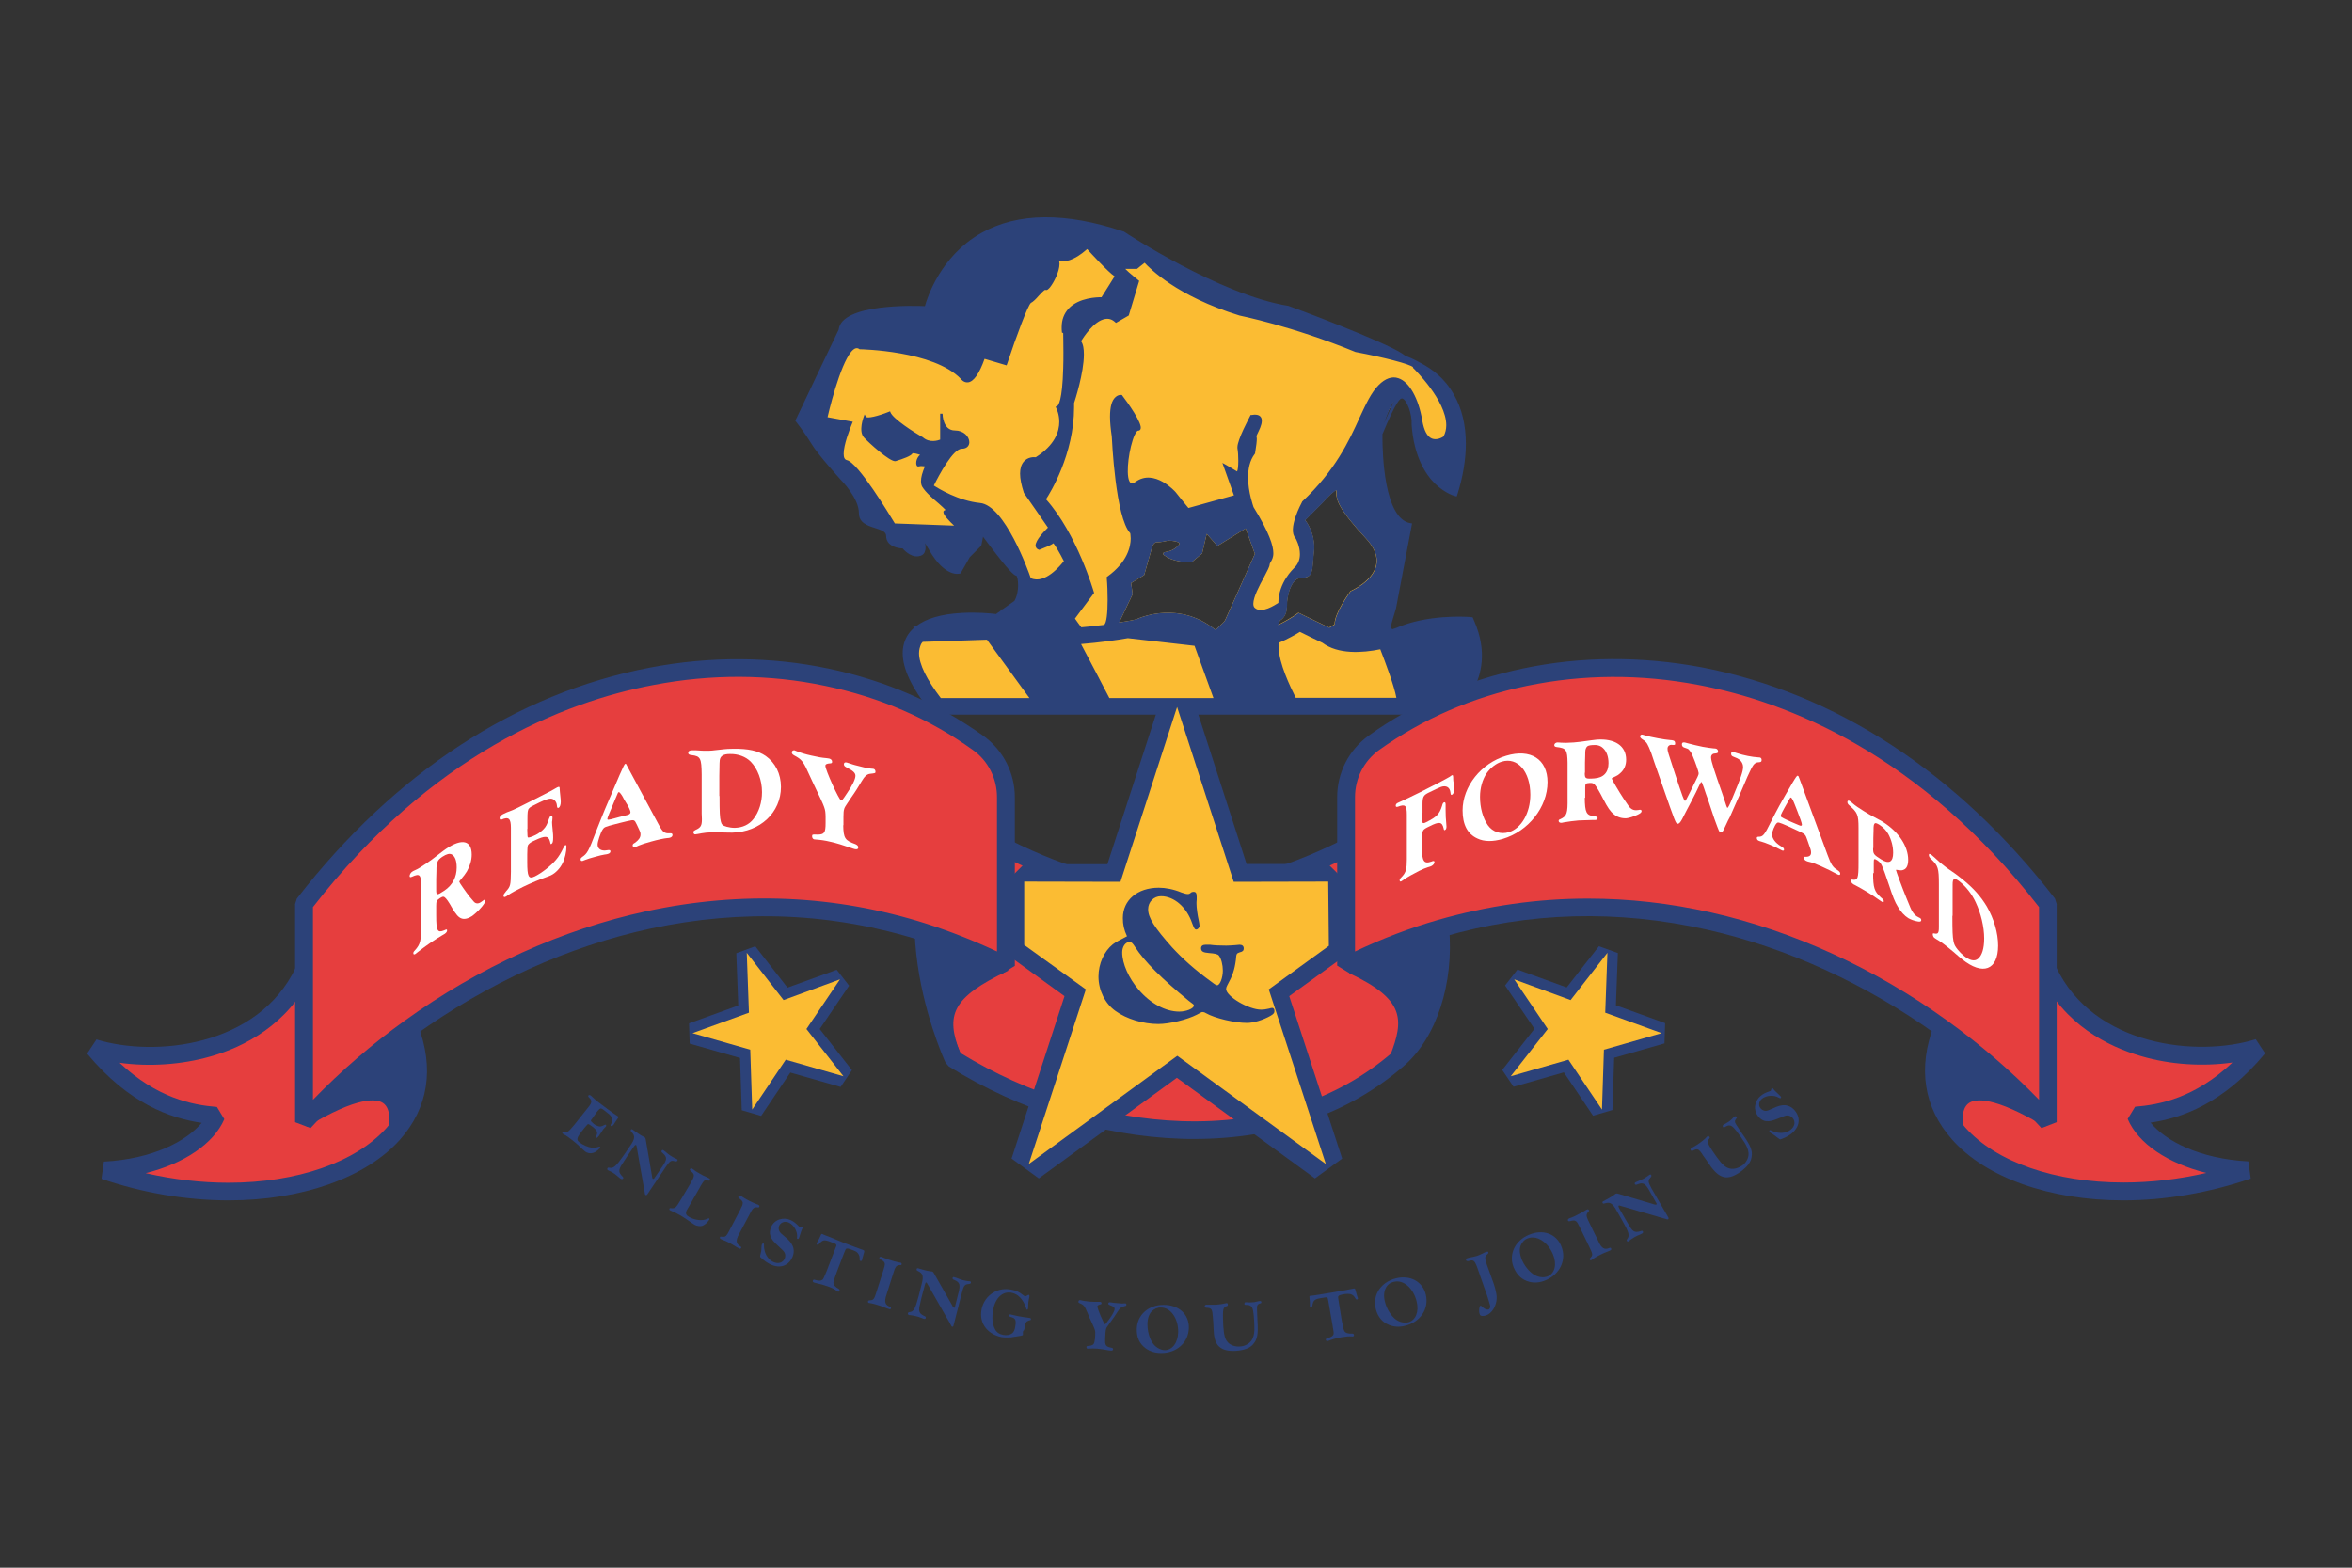 <svg xmlns="http://www.w3.org/2000/svg" xmlns:xlink="http://www.w3.org/1999/xlink" id="Layer_1" x="0px" y="0px" viewBox="0 0 1080 720" style="enable-background:new 0 0 1080 720;" xml:space="preserve"><rect x="0" y="0" width="1080" height="720" fill="#333333" stroke="none"/><style type="text/css">	.st0{fill:#FBBC33;}	.st1{fill:none;}	.st2{fill:#2C4279;}	.st3{fill:#E63E3E;}	.st4{fill:#FFFFFF;}</style><g>	<g>		<g>			<path class="st0" d="M675.8,285.9l-0.6-1.3l-1.4-0.1c-0.1,0-1.6-0.1-4-0.1c-6.2,0-18.1,0.7-28.1,5.1l-0.3,0.1h-0.1     c-0.1,0-0.1,0-0.1,0c-0.4,0.1-1.1,0.4-1.5,0.5l-1,0.3l-0.8-0.9c-0.2-0.3-0.5-0.6-0.7-0.8l-0.6-0.6l0.2-0.8     c0.1-0.5,2.3-7.6,2.5-8.4l7.1-37.5c-5.4-1.3-9.2-7.6-11.4-18.7c-1.7-8.9-1.9-18.4-1.9-22.1c0-0.6,0-1.1,0-1.4v-0.3l0.1-0.3     c6.6-16.2,8.5-17.4,10.3-17.4c0.1,0,0.3,0.1,0.5,0.1c3.2,0.7,5.8,8.4,5.5,13.6c1.1,14.2,6.3,22,10.4,26c3.3,3.2,6.3,4.6,7.8,5.1     c2.4-8.1,3.6-15.6,3.6-22.4c0-8.2-1.8-15.6-5.3-21.8c-4.4-7.9-10.3-11.6-14.4-13.8l0,0l0,0c-2.6-1.5-4.9-2.5-6.3-3h-0.1h-0.1     c-1-0.5-1.8-0.9-2.3-1.4c-8.6-5.6-49.2-20.8-51.6-21.6c-13.3-2.2-30.2-8.6-50-19.1c-14.1-7.5-24.9-14.5-26.1-15.3     c-12.7-4.2-24.4-6.4-34.9-6.4c-10.9,0-20.7,2.3-29,7c-18.5,10.4-24.2,29-25.2,32.6l-0.3,1.2l-1.2-0.1c-0.7,0-2.9-0.1-5.7-0.1     c-19.6,0-31.7,3.6-32.3,9.6v0.2l-0.1,0.2c-0.1,0.1-13.3,28-19.5,41c1.2,1.4,4.4,5.7,7,10c3,5,12.7,15.8,13.4,16.5     c0.7,0.7,8.6,8.9,8.6,16.3c0,3,2.4,4,6.4,5.3l0,0c2.9,1,6.1,2,6.1,5.1c0,4,5.9,4.2,6.1,4.2h0.7l0.4,0.5c0.5,0.5,2.8,3.1,5.4,3.1     c0.6,0,1.2-0.1,1.7-0.4c0.3-0.1,0.9-0.4,0.9-2.2c0-0.5-0.1-1-0.2-1.7l2.8-1c0.3,0.5,0.6,1,1,1.7c0.3,0.4,0.6,1,0.9,1.5     c5.3,9.1,9.9,10.1,11.6,10.1c0.2,0,0.4,0,0.5,0c1.2-2.2,3.8-6.8,3.9-6.9l0.1-0.2l0.1-0.1c0.1-0.1,3.7-3.7,5-5     c0.1-0.8,0.5-2.5,0.7-3.6l0.7-3.4l2.1,2.8c2.2,3.1,4.3,5.9,6.2,8.3c5.8,7.4,7.5,8.8,7.9,9h0.3l0.4,0.2c1.4,0.9,1.5,4.3,1.5,5.7     c0,1.7-0.3,5-1.9,8l-0.2,0.3l-0.3,0.2c-0.3,0.2-5.2,3.6-5.4,3.8l-0.4,0.3h-0.1v0.1l-1.3,0.9c-0.5,0.4-1.1,0.8-1.3,0.9l-0.5,0.3     l-0.6-0.1c-2.1-0.2-6.2-0.6-11.1-0.6c-1.5,0-3,0-4.4,0.1c-9.2,0.5-16,2.5-20.3,5.9l-0.4,0.3l-0.4,0.4c-1.2,1-2.1,2.2-2.8,3.4     c-1.2,2.2-1.8,4.5-1.8,7.1c0,6.7,4.2,15.4,12.5,25.8l0.7,0.9h236.8l0.6-0.4c0.2-0.1,5.2-3.7,8.8-10.4     C678.6,309.6,681.3,299.4,675.8,285.9z M562.2,285.4c-0.8,0.7-3.5,3.4-4,3.9c-0.3-0.3-0.8-0.6-0.8-0.6     c-15.9-12.2-32.5-5.7-35.8-4.2c-0.9,0.2-3.7,0.8-7.7,1.4c0.8-1.7,6.2-13,6.2-13s-0.6-4.5-0.7-5.1c0.6-0.3,6-3.7,6-3.7l3.1-10.9     l0,0c0.2-1.1,1-4.1,2.5-4.1c2.2,0,5-0.7,5.4-0.8c2.3,0,4.9,0.5,5.2,1.3v0.1c0,0.3-0.4,0.8-1.1,1.4c-2.2,1.9-4.2,2.2-5.2,2.4     c-0.6,0.1-1.1,0.2-1.2,0.7c0,0.1,0,0.1,0,0.2c0,0.4,0.4,0.6,1.8,1.5c3.9,2.4,10.7,2.4,11,2.4h0.2l4.9-4.1c0,0,1.7-7.3,2.1-9     c1.1,1.2,4.9,5.6,4.9,5.6l0.4-0.3c0,0,11.5-7.1,12.6-7.8c0.4,1.2,4.1,11.3,4.2,11.7c-0.2,0.4-13.6,30.3-13.6,30.3     S562.1,285.5,562.2,285.4z M587.7,285c0.8-0.5,3.2-2,3.2-6.7c0-5.2,2.1-12.9,6.7-12.9c4.7,0,4.9-2.6,5.3-7.6     c0.1-1.3,0.2-2.7,0.4-4.4c0.1-0.8,0.1-1.5,0.1-2.3c0-6.3-3.1-10.9-4.1-12.3c0.7-0.7,8-8,8-8c2.7-3.1,5.5-5.6,6.3-5.7     c0,0,0,0,0,0.1v0.6c0,0.2,0,0.4,0,0.6c0,3,0.8,7.2,13.7,21c3.2,3.5,4.8,6.8,4.8,10.1c0,0.7-0.1,1.3-0.2,2     c-1.5,7.5-11.6,11.9-11.7,11.9l-0.1,0.1l-0.1,0.1c-0.3,0.5-7.2,9.8-7.2,15.1c-0.4,0.3-2.1,1.3-2.5,1.5     c-0.5-0.2-14.1-6.8-14.1-6.8l-1.8,1.3c-0.1,0-3.1,2.1-7.6,4.3C587.3,286.1,587.6,285.4,587.7,285z"></path>		</g>		<g>			<g>				<path class="st1" d="M548.4,296.7c0.3,0.6,8.3,22.5,8.8,23.9c-1.6,0-47.1,0-47.8,0c-0.3-0.6-12.2-23.4-13-24.8      c8.5-0.7,16.3-1.8,21.5-2.7C518,293.1,547.8,296.5,548.4,296.7z"></path>			</g>			<g>				<path class="st1" d="M483.7,249.4c0.8,0.9,2.9,4.6,4.8,8.2c-1.3,1.7-8.7,10.9-15.2,7.8c-1.1-3.3-12-33.5-23.3-34.5      c-10-0.9-19.2-6.6-21.2-7.9c2.5-5.1,8.9-16.9,12.8-16.9c2.6,0,3.5-1.6,3.5-3c0-2.6-2.6-5.4-6.6-5.4c-5.6,0-5.7-7.4-5.7-7.7h-1.1      c0,0,0,10.8,0,11.9c-0.8,0.3-4.9,1.8-8.1-1.2l0,0h-0.1c-3.7-2.1-13.4-8.3-14.6-11.3l-0.2-0.5l-0.5,0.2      c-5.2,2.1-10.1,3.2-10.6,2.3l-0.6-1.1l-0.4,1.1c-0.1,0.3-2.5,6.6,0.1,9.5c2,2.2,11.9,11.3,14.5,10.9l0,0l0,0      c3.3-1,7.3-2.4,7.8-3.6c0.5-0.3,2.4,0.2,3.5,0.6c-0.9,0.5-1.3,1.6-1.5,2.1s-0.3,1.1-0.3,1.7c0,0.5,0.1,0.9,0.3,1.2      s0.5,0.4,0.9,0.3c1-0.3,2.7,0,2.7,0s0,0,0.1,0c-1.2,2.8-1.8,5-1.8,6.8c0,1.1,0.2,1.9,0.6,2.6c1.6,2.6,4.9,5.4,7.6,7.7      c1.2,1.1,2.6,2.3,3.1,2.9c-0.6,0.1-0.9,0.5-1,0.7c-0.1,0.1-0.1,0.2-0.1,0.3c0,1.4,2.7,4.1,4.9,6.2c-2.8-0.1-26.6-1-27.2-1      c-2.4-3.9-16.9-28.1-22.1-29.1c-0.4-0.1-0.8-0.4-1-0.8c-0.3-0.5-0.4-1.2-0.4-2.1c0-4.1,2.7-11.1,3.9-14l0.3-0.7      c0,0-10.5-1.9-11.6-2.1c2-8.7,7.7-29.7,12.8-31.6c0.7-0.2,1.2-0.1,1.8,0.3l0.1,0.1h0.2c0.3,0,33.8,0.6,46.3,13.6      c0.2,0.3,1.4,1.8,3.3,1.6c2.6-0.3,5.2-4,7.6-10.8c0.9,0.3,10.1,3,10.1,3l0.2-0.5c4.3-13,9.7-27.4,11-28.2c1-0.5,2.3-1.8,3.6-3.3      c0.9-1,2.5-2.7,3-2.7c0.8,0.5,1.7-0.7,2.1-1.1c1.7-2.1,4.4-7.2,4.4-10.8c0-0.5-0.1-1-0.2-1.4c2.2,0.6,6.5,0.3,12.9-5.4      c2,2.2,9.7,10.6,12.6,12.5c-0.5,0.9-5.7,9.1-6,9.6c-1.8,0-10.3,0.1-15.1,5.2c-2.1,2.3-3.2,5.1-3.2,8.6c0,0.7,0,1.4,0.1,2.1v0.3      c0,0,0.5,0.2,0.6,0.3c0,1.1,0.1,4.5,0.1,8.9c0,2.2,0,4.8-0.1,7.3c-0.4,14.8-2.2,17.1-2.9,17.4l-0.6,0.2l0.3,0.6      c0.1,0.2,1.4,2.7,1.4,6.3c0,4.5-2,10.7-10.8,16.3c-0.8-0.1-3.5-0.2-5.4,2c-1.1,1.3-1.7,3.1-1.7,5.5s0.6,5.3,1.7,8.7v0.1      c0,0,10.6,15.2,11.1,16c-1.5,1.5-5.7,5.7-5.7,8.3c0,0.2,0.1,0.3,0.1,0.5c0.2,0.5,0.5,1.1,1.5,1.4h0.2l0.2-0.1      C478.7,251.8,482.4,250.4,483.7,249.4z"></path>			</g>			<g>				<path class="st1" d="M453.2,293.9c0.4,0.5,18.3,25.1,19.5,26.8c-2.1,0-40.2,0-40.7,0c-6.5-8.5-10-15.6-10-20.6      c0-1.6,0.3-3,1-4.1c0.2-0.4,0.5-0.8,0.8-1.1C424.3,294.8,452.7,293.8,453.2,293.9z"></path>			</g>			<g>				<path class="st1" d="M635.6,194.3c1.6-4.9,3.1-8,4.4-9.9C639,186.4,637.7,189.5,635.6,194.3z"></path>			</g>			<g>				<path class="st1" d="M633.7,298.1c2.5,6.3,6.5,16.9,7.4,22.4c-1.3,0-45.5,0-46.2,0c-2.6-5.2-7.8-16.1-7.8-23      c0-0.9,0.1-1.7,0.3-2.4c4-1.7,7.3-3.6,9.4-4.9c0.5,0.3,10.2,5,10.3,5C614.3,300.6,625.5,299.8,633.7,298.1z"></path>			</g>			<g>				<path class="st1" d="M563.7,284.8l0.1,0.1l-0.6,0.6C563.3,285.3,563.5,285.1,563.7,284.8z"></path>			</g>			<g>				<path class="st1" d="M593.9,261.1c-0.3,0.2-7,6.4-6.8,15.8c-1.5,0.9-7.6,5.1-10.8,2.3c-0.5-0.4-0.7-1.1-0.7-1.9      c0-3.1,2.8-8.4,4.9-12.2c1.6-3.1,2.6-4.9,2.6-5.9c0-0.3,0.2-0.6,0.5-1.1c0.5-0.9,1.2-2,1.2-4c0-3.4-1.8-9.4-9.1-21.2      c-0.1-0.4-2.5-6.8-2.5-13.6c0-3.8,0.7-7.8,3.1-10.9l0.1-0.1v-0.1c0.6-3.6,0.8-5.6,0.8-6.7c0-0.6-0.1-1-0.2-1.2      c0.1-0.2,0.3-0.7,0.5-1.1c0.8-1.7,2-4,2-5.9c0-0.7-0.1-1.3-0.5-1.8c-0.7-1-2.2-1.3-4.4-0.9h-0.3l-0.1,0.2      c-0.6,1.2-5.9,11-5.9,14.5c0,0.2,0,0.3,0,0.4c0.3,1.7,0.4,3.8,0.4,5.8c0,2.4-0.2,4.5-0.6,4.9c-2-1.3-5.3-3.1-5.4-3.2l-1.3-0.7      c0,0,4.9,13.8,5.3,14.9c-1.1,0.3-20.2,5.6-20.9,5.8c-0.5-0.5-5.9-7.3-5.9-7.3c-0.1-0.1-9.7-11-18.4-4.7      c-0.9,0.7-1.7,0.9-2.2,0.5c-2.3-1.7-1.4-12.5,0.9-19.6c1.1-3.5,2.1-4.4,2.4-4.4c0.8,0,1.1-0.5,1.2-0.7      c1.2-2.4-6.1-12.5-8.4-15.5l-0.1-0.2h-0.2c0,0-1.4-0.3-2.8,1c-1.7,1.5-2.5,4.5-2.5,9c0,2.6,0.3,5.6,0.8,9      c0.1,1.7,1.7,37.3,8.5,44.5c0,0.3,0.2,1.1,0.2,2.4c0,3.6-1.4,10.8-10.7,17.5l-0.3,0.2v0.3c0.3,3.5,0.4,7,0.4,10.2      c0,6-0.5,10.8-1.6,11.4c0,0-0.1,0.1-0.2,0.1c-3.6,0.5-7,0.8-10.3,1.1c-0.4-0.4-2.5-3.5-2.9-4c0.4-0.6,8.8-11.8,8.8-11.8      l-0.1-0.3c-0.1-0.3-7.8-26.7-22-42.7c1.8-2.7,12.9-20.6,12.9-42.3c0-0.7,0-1.3,0-1.9c0.4-1.2,4.5-13.8,4.5-22.3      c0-2.6-0.3-4.7-1.3-6.1c1-1.6,5.9-9.4,11.1-10.2c1.7-0.3,3.2,0.2,4.6,1.5l0.3,0.3l5.9-3.4l4.8-15.9c0,0-4.9-3.9-6.7-5.3      c1.9,0,5.2,0,5.2,0h0.2c0,0,2.8-2.3,3.5-2.8c2.3,2.5,14.7,15.3,43.5,24.2l0,0l0,0c0.2,0.1,24,4.7,53.4,16.8l0,0h0.1      c12.2,2.3,25.3,5.6,26.3,7c-0.1,0.1-0.1,0.2-0.1,0.2l0.3,0.3c0.2,0.2,15,14.6,15,26.1c0,1.8-0.4,3.6-1.3,5.2      c-0.6,0.4-3,1.8-5.3,0.9c-2.2-0.9-3.6-3.7-4.4-8.2c-1.7-10.2-6-17.9-11-19.5c-2.9-1-6,0.1-9,3.1c-3.5,3.5-5.8,8.6-8.8,15      c-4.9,10.8-11.1,24.2-26.3,38.5l-0.1,0.1v0.1c-0.3,0.6-6.9,12.6-3,16.7c0.2,0.3,2,3.6,2,7.3C596.7,256.8,596,259.2,593.9,261.1      L593.9,261.1L593.9,261.1z"></path>			</g>			<g>				<path class="st2" d="M677.1,285.6l-0.9-2.1l-2.3-0.2c-0.7,0-18.6-1.2-32.8,5.1c0,0-1.2,0.4-1.8,0.6c-0.2-0.3-0.6-0.7-0.8-1      c0.1-0.6,2.5-8.5,2.5-8.5l7.4-39.1l-0.6-0.1c-12.3-1.8-13-32.3-13-39.5c0-0.7,0-1.2,0-1.4c6.3-15.1,8.1-16.6,9.1-16.4      c2,0.5,4.6,7,4.3,12.1v0.1c1.1,14.7,6.5,22.8,10.8,27c4.8,4.6,9.2,5.7,9.4,5.7l0.5,0.1l0.2-0.5c2.7-8.5,4-16.5,4-23.7      c0-8.6-1.8-16.1-5.5-22.6c-4.4-7.8-10.2-11.8-15.1-14.4c-2.6-1.5-4.9-2.5-6.5-3.1c-0.9-0.4-1.6-0.9-2.1-1.3      c-8.6-5.7-50.3-21.3-52.2-21.9l0,0l0,0c-31.8-5.1-75.3-33.9-75.7-34.2h-0.1h-0.1c-26.5-8.9-48.5-8.7-65.2,0.7      c-19.1,10.8-25,30.4-25.9,33.6c-4.5-0.2-38.3-1.3-39.6,10.8c-0.1,0.1-19.9,41.8-19.9,41.8l0.2,0.3c0,0,4.1,5.2,7.2,10.3      c3.1,5.2,13.2,16.2,13.6,16.7c0.1,0.1,8.2,8.2,8.2,15.2c0,4.4,3.9,5.7,7.4,6.8c2.7,0.9,5.1,1.6,5.1,3.6c0,4.5,4.8,5.7,7.6,5.8      c0.8,1,4.7,5.1,8.8,3.1c1.3-0.7,1.7-2.1,1.7-3.6c0-0.6-0.1-1.3-0.2-1.9c0.5,0.8,1.1,1.9,1.9,3.2c7.4,12.8,13.9,10.8,14.2,10.7      l0.2-0.1c0,0,4.1-7.3,4.2-7.4s5.3-5.3,5.3-5.3s0.5-2.6,0.8-4.1c1.2,1.6,3.7,5,6.3,8.3c7.2,9.3,8.5,9.6,9,9.6      c0.4,0.3,0.8,2.1,0.8,4.4c0,2.2-0.4,4.9-1.7,7.2c-0.2,0.2-5.2,3.6-5.4,3.8c-0.1,0.1-0.9,0.1-0.9,0.1s-0.1,0.4-0.1,0.7      c-0.6,0.4-1.8,1.2-2,1.4c-2.6-0.3-8.9-0.9-15.7-0.5c-9.5,0.5-16.6,2.6-21.2,6.2c-0.2,0-1.2,0.1-1.2,0.1s0.2,0.4,0.3,0.6      c-1.3,1.2-2.3,2.4-3.1,3.8c-1.3,2.3-2,4.9-2,7.8c0,7.2,4.2,16.1,12.8,26.8l1.1,1.4h238l1-0.7c0.2-0.1,5.4-3.9,9.2-10.9      C680.1,310,683,299.4,677.1,285.6z M422.9,295.9c0.2-0.4,0.5-0.8,0.8-1.1c0.5,0,28.9-1,29.5-1c0.4,0.5,18.3,25.1,19.5,26.8H432      c-6.5-8.5-10-15.6-10-20.6C422,298.4,422.4,297.1,422.9,295.9z M438.5,197.7c-5.6,0-5.7-7.4-5.7-7.7h-1.1c0,0,0,10.8,0,11.9      c-0.8,0.3-4.9,1.8-8.1-1.2l0,0h-0.1c-3.7-2.1-13.4-8.3-14.6-11.3l-0.2-0.5l-0.5,0.2c-5.2,2.1-10.1,3.2-10.6,2.3l-0.6-1.1      l-0.4,1.1c-0.1,0.3-2.5,6.6,0.1,9.5c2,2.2,11.9,11.3,14.5,10.9l0,0l0,0c3.3-1,7.3-2.4,7.8-3.6c0.5-0.2,2.4,0.3,3.5,0.7      c-0.8,0.5-1.3,1.6-1.5,2.1s-0.3,1.1-0.3,1.7c0,0.5,0.1,0.9,0.3,1.2s0.5,0.4,0.9,0.3c1-0.3,2.7,0,2.7,0s0,0,0.1,0      c-1.2,2.8-1.8,5-1.8,6.8c0,1.1,0.2,1.9,0.6,2.6c1.6,2.6,4.9,5.4,7.6,7.7c1.2,1.1,2.6,2.3,3.1,2.9c-0.6,0.1-0.9,0.5-1,0.7      c0,0.1,0,0.2,0,0.3c0,1.4,2.7,4.1,4.9,6.2c-2.8-0.1-26.6-1-27.2-1c-2.4-3.9-16.9-28.1-22.1-29.1c-0.4-0.1-0.8-0.4-1-0.8      c-0.3-0.5-0.4-1.3-0.4-2.1c0-4.1,2.7-11.1,3.9-14l0.3-0.7c0,0-10.5-1.9-11.6-2.1c2-8.7,7.7-29.7,12.8-31.6      c0.7-0.2,1.2-0.1,1.8,0.3l0.1,0.1h0.2c0.3,0,33.8,0.6,46.3,13.6c0.2,0.3,1.4,1.8,3.3,1.6c2.6-0.3,5.2-4,7.6-10.8      c0.9,0.3,10.1,3,10.1,3l0.2-0.5c4.3-13,9.7-27.4,11-28.2c1-0.5,2.3-1.8,3.6-3.3c0.9-1,2.5-2.7,3-2.7c0.8,0.5,1.7-0.7,2.1-1.1      c1.7-2.1,4.4-7.2,4.4-10.8c0-0.5-0.1-1-0.2-1.4c2.2,0.6,6.5,0.3,12.9-5.4c2,2.2,9.7,10.6,12.6,12.5c-0.5,0.9-5.7,9.1-6,9.6      c-1.8,0-10.3,0.1-15.1,5.2c-2.1,2.3-3.2,5.1-3.2,8.6c0,0.7,0,1.4,0.1,2.1v0.3c0,0,0.5,0.2,0.6,0.3c0,1.1,0.1,4.5,0.1,8.9      c0,2.2,0,4.8-0.1,7.3c-0.4,14.8-2.2,17.1-2.9,17.4l-0.6,0.2l0.3,0.6c0.1,0.2,1.4,2.7,1.4,6.3c0,4.5-2,10.7-10.8,16.3      c-0.9-0.1-3.6-0.2-5.5,2c-1.1,1.3-1.7,3.1-1.7,5.5s0.6,5.3,1.7,8.7v0.1c0,0,10.6,15.2,11.1,16c-1.5,1.5-5.7,5.7-5.7,8.3      c0,0.2,0.1,0.3,0.1,0.5c0.2,0.5,0.5,1.1,1.5,1.4h0.2l0.2-0.1c1.2-0.5,5-1.9,6.2-2.9c0.8,0.9,3,4.6,4.8,8.2      c-1.3,1.7-8.7,10.9-15.2,7.8c-1.1-3.3-12-33.5-23.3-34.5c-10-1-19.2-6.7-21.2-8c2.5-5.1,8.9-16.9,12.8-16.9c2.6,0,3.5-1.6,3.5-3      C445.1,200.5,442.5,197.7,438.5,197.7z M516.7,123.5c1.9,0,5.2,0,5.2,0h0.2c0,0,2.8-2.3,3.5-2.8c2.3,2.5,14.7,15.3,43.5,24.2      l0,0l0,0c0.2,0.1,24,4.7,53.4,16.8l0,0h0.1c12.3,2.3,25.3,5.6,26.3,7c-0.1,0.1-0.1,0.2-0.1,0.2l0.3,0.3c0.2,0.2,15,14.6,15,26.1      c0,1.8-0.4,3.6-1.3,5.2c-0.6,0.4-3,1.8-5.3,0.9c-2.2-0.9-3.6-3.7-4.4-8.2c-1.7-10.3-6-17.9-11-19.5c-2.9-1-6,0.1-9,3.1      c-3.5,3.5-5.8,8.6-8.8,15c-4.9,10.8-11.1,24.2-26.3,38.5l-0.1,0.1v0.1c-0.3,0.6-6.9,12.6-3,16.7c0.2,0.3,2,3.6,2,7.3      c0,2.3-0.7,4.6-2.8,6.5l0,0l0,0c-0.2,0.3-7,6.4-7.1,15.9c-1.5,0.9-7.6,5.1-10.8,2.3c-0.5-0.4-0.7-1.1-0.7-1.9      c0-3.1,2.8-8.4,4.9-12.2c1.6-3.1,2.6-4.9,2.6-5.9c0-0.3,0.2-0.6,0.5-1.1c0.5-0.9,1.2-2,1.2-4c0-3.4-1.8-9.4-9.1-21.2      c-0.1-0.4-2.5-6.8-2.5-13.6c0-3.8,0.7-7.8,3.1-10.9l0.1-0.1v-0.1c0.6-3.6,0.8-5.6,0.8-6.7c0-0.6-0.1-1-0.2-1.2      c0.1-0.2,0.3-0.7,0.5-1.1c0.8-1.7,2-4,2-5.9c0-0.7-0.1-1.3-0.5-1.8c-0.7-1-2.2-1.3-4.4-0.9h-0.3l-0.1,0.3      c-0.6,1.2-5.9,11-5.9,14.5c0,0.1,0,0.3,0,0.4c0.3,1.7,0.4,3.8,0.4,5.8c0,2.4-0.2,4.5-0.6,4.9c-2-1.3-5.3-3.1-5.4-3.2l-1.3-0.7      c0,0,4.9,13.8,5.3,14.9c-1.1,0.3-20.2,5.6-20.9,5.8c-0.5-0.5-5.9-7.3-5.9-7.3c-0.1-0.1-9.7-11-18.4-4.7      c-0.9,0.7-1.7,0.9-2.2,0.5c-2.3-1.7-1.4-12.4,0.9-19.6c1.1-3.5,2.1-4.4,2.4-4.4c0.8,0,1.1-0.4,1.2-0.7      c1.2-2.4-6.1-12.5-8.4-15.5l-0.1-0.2H515c0,0-1.4-0.3-2.8,1c-1.7,1.5-2.5,4.5-2.5,9c0,2.6,0.3,5.6,0.8,9      c0.1,1.7,1.7,37.3,8.5,44.5c0,0.3,0.2,1.1,0.2,2.4c0,3.6-1.4,10.8-10.7,17.5l-0.3,0.2v0.3c0.3,3.5,0.4,7,0.4,10.2      c0,6-0.5,10.8-1.6,11.4c0,0-0.1,0.1-0.2,0.1c-3.6,0.5-7,0.8-10.3,1.1c-0.4-0.4-2.5-3.5-2.9-4c0.4-0.6,8.8-11.8,8.8-11.8      l-0.1-0.3c-0.1-0.3-7.7-26.7-22-42.7c1.8-2.7,12.9-20.6,12.9-42.3c0-0.7,0-1.3,0-1.9c0.4-1.2,4.5-13.8,4.5-22.3      c0-2.6-0.3-4.7-1.3-6.1c1-1.6,5.9-9.4,11.1-10.2c1.7-0.3,3.2,0.2,4.6,1.5l0.3,0.3l5.9-3.4l4.8-15.9      C523.1,129,518.2,125.1,516.7,123.5z M641.2,320.5H595c-2.6-5.2-7.8-16.1-7.8-23c0-0.9,0.1-1.7,0.3-2.4c4-1.7,7.3-3.6,9.4-4.9      c0.5,0.3,10.2,5,10.3,5c7.2,5.4,18.3,4.7,26.6,3C636.2,304.4,640.2,315,641.2,320.5z M599.4,238.9c0.7-0.7,8-8,8-8      c2.7-3.1,5.5-5.6,6.3-5.7c0,0,0,0,0,0.1v0.6c0,0.2,0,0.4,0,0.6c0,3,0.8,7.2,13.7,21c3.2,3.5,4.8,6.8,4.8,10.1      c0,0.7-0.1,1.3-0.2,2c-1.5,7.5-11.6,11.9-11.7,11.9l-0.1,0.1l-0.1,0.1c-0.3,0.5-7.2,9.8-7.2,15.1c-0.4,0.3-2.1,1.3-2.5,1.5      c-0.5-0.2-14.1-6.8-14.1-6.8l-1.8,1.3c-0.1,0-3.1,2.1-7.6,4.3c0.5-0.9,0.8-1.7,0.9-2.1c0.8-0.5,3.2-2,3.2-6.7      c0-5.2,2.1-12.9,6.7-12.9c4.7,0,4.9-2.6,5.3-7.6c0.1-1.3,0.2-2.7,0.4-4.4c0.1-0.8,0.1-1.5,0.1-2.3      C603.5,244.9,600.4,240.2,599.4,238.9z M562.7,284.6l-0.5,0.8c-0.8,0.7-3.5,3.4-4,3.9c-0.3-0.3-0.8-0.6-0.8-0.6      c-15.9-12.2-32.5-5.7-35.8-4.2c-0.9,0.2-3.7,0.8-7.7,1.4c0.8-1.7,6.2-13,6.2-13s-0.6-4.5-0.7-5.1c0.6-0.3,6-3.7,6-3.7l3.1-10.9      l0,0c0.2-1.1,1-4.1,2.5-4.1c2.2,0,5-0.7,5.4-0.8c2.3,0,4.9,0.5,5.2,1.3v0.1c0,0.3-0.4,0.8-1.1,1.4c-2.2,1.9-4.2,2.2-5.2,2.4      c-0.6,0.1-1.1,0.2-1.2,0.7c0,0.1,0,0.1,0,0.2c0,0.4,0.4,0.6,1.8,1.5c3.9,2.4,10.7,2.4,11,2.4h0.2l4.9-4.1c0,0,1.7-7.3,2.1-9      c1.1,1.2,4.9,5.6,4.9,5.6l0.4-0.3c0,0,11.5-7.1,12.6-7.8c0.4,1.2,4.1,11.3,4.2,11.7C576,254.8,562.7,284.6,562.7,284.6z       M563.8,284.9l-0.6,0.6C563.4,285.4,563.5,285.1,563.8,284.9C563.7,284.9,563.7,284.9,563.8,284.9z M557.2,320.6h-47.8      c-0.3-0.6-12.2-23.4-13-24.8c8.5-0.7,16.4-1.8,21.5-2.7c0.1,0,29.9,3.4,30.6,3.5C548.7,297.2,556.7,319.1,557.2,320.6z       M635.6,194.3c1.6-4.9,3.1-8,4.4-9.9C639,186.4,637.7,189.6,635.6,194.3z"></path>			</g>		</g>	</g>	<g>		<g>			<path class="st2" d="M272.6,512.8c-1.2,1.6-1.2,1.6-1.3,1.9c0,0.2,0.5,0.8,1.5,1.6c0.5,0.4,1.6,0.9,2.2,1c0.7,0.2,1.3,0,2.5-0.6     c0.3-0.2,0.6-0.2,0.7-0.1c0.2,0.2,0.2,0.5,0,0.8c-0.1,0.1-0.3,0.3-0.5,0.5s-0.3,0.3-0.4,0.4c-0.3,0.3-0.6,0.8-0.9,1.3     c-0.9,1.3-1.1,1.7-1.4,2.1c-0.7,0.8-1,1.1-1.3,0.8c-0.2-0.1-0.2-0.2,0.2-1c0.7-1.5,0.2-2.5-2.2-4.3c-0.8-0.6-1.2-0.8-1.5-0.9     c-0.4,0-0.4,0-1.8,1.7l-1.2,1.5c-2.4,3.1-2.6,4-1.2,5.1c1.5,1.2,4,2.3,5.7,2.5c1,0.1,1.9,0,3.3-0.4c0.3-0.1,0.4-0.1,0.5,0     s0.1,0.4-0.1,0.6c-0.8,1-2.1,2-3.1,2.2c-1.3,0.4-2.7,0.1-3.7-0.7c-0.2-0.2-0.6-0.5-1.1-1c-1.1-1.1-3.2-3-4.9-4.3     c-1.4-1.1-2.8-2.1-3.5-2.4c-0.3-0.2-0.6-0.3-0.7-0.4c-0.2-0.2-0.3-0.5-0.1-0.7c0.2-0.3,0.5-0.3,1.1-0.2c1.4,0.2,1.6,0,3.8-2.6     l0.6-0.7l6.6-8.3c1.5-1.9,1.5-2.9-0.1-4.3c-0.2-0.2-0.3-0.6-0.1-0.8c0.2-0.3,0.7-0.2,1.1,0.1l0.8,0.7c1,1,1.8,1.6,2.4,2.1     c1,0.8,6.9,5.2,7.4,5.5c0.7,0.5,1.5,1,1.7,1.1c0.4,0.3,0.5,0.5,0.1,1c-0.4,0.6-0.5,0.7-1.1,1.6c-0.3,0.5-0.6,1-0.8,1.3     c-0.5,0.6-1,0.9-1.3,0.6c-0.3-0.2-0.2-0.4,0.2-1.1c0.5-0.9,0.6-2.2,0-3.1c-0.4-0.6-0.7-1-2.2-2.1c-1.8-1.5-2.1-1.6-2.6-1.7     c-0.4,0-0.8,0.3-2,1.8L272.6,512.8z"></path>		</g>		<g>			<path class="st2" d="M297.2,548.6c-0.2,0.3-0.5,0.4-0.8,0.2c-0.2-0.1-0.2-0.3-0.3-0.7c0-0.1-0.1-0.8-0.2-1.4l-0.4-2.1l-3.2-18.2     c-0.1-0.4-0.1-0.4-0.2-0.5c-0.3-0.2-0.6,0-1.8,1.8l-2.2,3.2c-0.1,0.1-0.5,0.7-0.9,1.4c-0.5,0.8-1,1.6-1.3,2c-1.9,2.8-2,4-0.3,5.8     c0.6,0.6,0.8,0.8,0.5,1.2c-0.2,0.3-0.6,0.3-1,0.1c-0.2-0.1-0.4-0.3-0.7-0.5c-1-0.8-1.5-1.3-2.2-1.8c-0.8-0.6-2-1.2-2.5-1.4     c-0.3-0.1-0.5-0.2-0.6-0.3c-0.3-0.2-0.3-0.6-0.2-0.9c0.2-0.2,0.4-0.3,0.9-0.2c1.9,0.4,3-0.6,6.4-5.4l3-4.4     c2.4-3.4,2.6-4.8,0.7-6.7c-0.3-0.4-0.4-0.6-0.2-0.9c0.2-0.3,0.4-0.4,0.8-0.1l2.7,1.9c0.9,0.6,1.7,1.1,2.4,1.4     c0.2,0.1,0.4,0.2,0.5,0.3c0.2,0.2,0.3,0.3,0.4,0.9l2.8,16.3c0,0.2,0.1,0.5,0.1,0.7c0.1,0.7,0.2,1,0.4,1.1c0.2,0.1,0.4,0,0.6-0.2     l3.7-5.4c2.3-3.3,2.3-4.4,0.1-6.3c-0.5-0.4-0.6-0.7-0.3-1.1c0.2-0.3,0.5-0.3,0.8-0.1c0.2,0.1,0.5,0.4,0.8,0.6     c1,0.9,1.8,1.5,2.3,1.8c0.7,0.5,1.4,0.9,2.3,1.3c0.3,0.1,0.6,0.3,0.8,0.4c0.3,0.2,0.3,0.4,0.1,0.7c-0.3,0.4-0.3,0.4-1.7,0.1     c-1.2-0.3-2,0.3-3.7,2.9L297.2,548.6z"></path>		</g>		<g>			<path class="st2" d="M316.4,554c-1.2,2-1.3,2.2-1.4,2.9s0.3,1.4,1.4,2c2.6,1.5,5.9,1.9,8.1,1c0.9-0.4,0.9-0.4,1.1-0.3     c0.2,0.1,0.2,0.4,0,0.7c-0.7,1.1-2,2.3-3.1,2.7c-1,0.3-2.5,0.1-3.6-0.5c-0.3-0.2-0.7-0.5-1.2-0.8c-1.9-1.4-3.9-2.7-5.1-3.4     c-1.7-1-2.8-1.5-4.2-2.1c-0.3-0.1-0.6-0.3-0.8-0.4c-0.3-0.2-0.3-0.4-0.2-0.7c0.2-0.3,0.3-0.3,0.9-0.2c1.9,0.1,2-0.1,4.6-4.4     l4.1-6.9l0.4-0.8c1.6-2.6,1.6-3.5,0-4.8c-0.6-0.5-0.8-0.8-0.5-1.1c0.2-0.3,0.6-0.4,0.9-0.2c0.2,0.1,0.6,0.4,1,0.7     c0.4,0.4,1.3,0.9,2.5,1.6c1.4,0.8,1.9,1.1,3.6,1.8c0.2,0.1,0.4,0.2,0.6,0.3c0.5,0.3,0.7,0.6,0.5,0.9c-0.2,0.3-0.4,0.3-0.9,0.2     c-1.5-0.5-1.7-0.3-3.4,2.5l-0.3,0.6L316.4,554z"></path>		</g>		<g>			<path class="st2" d="M339.3,566.9c-1.5,2.8-1.4,4.3,0.6,5.5c0.5,0.3,0.6,0.5,0.4,0.8s-0.5,0.4-0.9,0.2l-1.1-0.6     c-1.6-1-2.2-1.3-3.2-1.9c-1.4-0.7-2.5-1.2-3.6-1.6c-0.2-0.1-0.5-0.2-0.6-0.3c-0.3-0.2-0.5-0.5-0.3-0.8c0.1-0.3,0.4-0.3,0.9-0.2     c1.7,0.2,2-0.1,3.7-3.4l4.7-9c1.6-3.1,1.6-3.6-0.3-5.1c-0.5-0.4-0.7-0.7-0.5-1s0.6-0.4,1.1-0.2c0.2,0.1,0.6,0.3,1,0.6     s0.9,0.5,1.7,1c2,1.1,3.7,1.8,4.7,2.2c0.3,0.1,0.6,0.2,0.7,0.3c0.4,0.2,0.5,0.5,0.3,0.9c-0.2,0.3-0.3,0.3-0.9,0.2     c-1.6-0.1-2.1,0.4-3.6,3.4L339.3,566.9z"></path>		</g>		<g>			<path class="st2" d="M349.7,572.2c0-0.3,0.1-0.5,0.2-0.7c0.1-0.3,0.5-0.5,0.7-0.4s0.2,0.3,0.2,0.6c-0.1,3.5,1.6,6.7,4.3,7.9     c2.2,1,4.3,0.4,5.2-1.5c0.4-1,0.4-2.1-0.1-2.9c-0.4-0.6-0.6-0.9-2.7-2.8c-2.4-2.2-3.2-3.2-3.7-4.7c-0.5-1.3-0.3-2.7,0.3-4.2     c1.5-3.4,5.5-4.7,9-3.1c1.3,0.6,2.1,1.2,3.7,2.8c0.1,0.1,0.2,0.2,0.3,0.3c0.2,0.1,0.4,0.1,0.7,0c0.4-0.1,0.6-0.1,0.8-0.1     c0.1,0.1,0.1,0.2,0,0.5c0,0-0.1,0.1-0.2,0.3l-0.1,0.3c-0.3,0.7-0.4,0.8-0.9,2.5c-0.5,1.6-0.5,1.6-0.6,1.7     c-0.1,0.3-0.4,0.4-0.6,0.3c-0.2-0.1-0.3-0.3-0.2-0.7c0.3-2.6-1.4-5.7-3.8-6.8c-1.7-0.8-3.6-0.2-4.4,1.4c-0.4,0.8-0.3,1.8,0.1,2.6     c0.5,0.8,0.7,1,2.5,2.5c2,1.6,3,2.9,3.6,4.3c0.7,1.6,0.6,3.5-0.2,5.2c-1.8,3.9-5.6,5.2-9.8,3.3c-1.5-0.7-2.9-1.6-4.5-3.1     c-0.6-0.5-0.6-0.5-0.2-2c0.2-0.7,0.3-1.4,0.3-1.6L349.7,572.2z"></path>		</g>		<g>			<path class="st2" d="M384.2,584.3c-1.1,3-1.5,4.3-1.5,4.8c0,1,0.8,2,2.5,2.9c0.3,0.2,0.4,0.5,0.3,0.8s-0.4,0.5-0.7,0.4     c-0.1,0-0.3-0.2-0.5-0.3c-0.9-0.7-2.2-1.4-3.9-2c-1.9-0.7-3.7-1.2-6-1.7c-0.3-0.1-0.5-0.1-0.7-0.2c-0.4-0.2-0.6-0.5-0.4-0.9     c0.2-0.5,0.3-0.5,1.7-0.1c1.6,0.4,2.6,0.1,3.1-0.8l0.4-0.9l0.7-1.6l0.3-0.7l3.8-9.9c0.8-1.9,0.8-2,0.7-2.4     c-0.1-0.4-0.4-0.5-2.8-1.4c-2.7-1-3.4-0.9-5.1,1c-0.3,0.4-0.5,0.5-0.8,0.4s-0.4-0.4-0.2-0.9c0.1-0.2,0.2-0.4,0.5-0.9     c0.4-0.6,0.5-0.9,1.3-2.6c0.2-0.6,0.4-0.7,0.8-0.5c0.1,0,0.2,0.1,0.4,0.2l1.5,0.6c0.8,0.3,2.4,0.9,4,1.6c1.9,0.8,2.9,1.2,3.4,1.4     c5.1,2,6.4,2.4,8.8,3.3c0.2,0,0.4,0.1,0.5,0.2c0.7,0.3,0.7,0.3,0.3,1.7c-0.5,1.6-0.5,1.7-0.6,2.1c-0.1,0.4-0.2,0.8-0.2,0.9     c-0.1,0.3-0.4,0.4-0.7,0.3c-0.4-0.1-0.4-0.2-0.4-1.6c0-0.7-0.5-1.7-1-2.2c-0.4-0.4-1.1-0.8-2-1.1c-2.1-0.8-2.8-1-3.2-0.6     c-0.3,0.3-0.3,0.4-1,2.1L384.2,584.3z"></path>		</g>		<g>			<path class="st2" d="M407,594.8c-1,3-0.6,4.5,1.5,5.3c0.5,0.2,0.7,0.4,0.6,0.8c-0.1,0.4-0.4,0.5-0.9,0.3l-1.2-0.4     c-1.8-0.7-2.4-1-3.5-1.3c-1.5-0.5-2.7-0.8-3.8-1c-0.3,0-0.5-0.1-0.7-0.1c-0.4-0.1-0.5-0.4-0.4-0.8c0.1-0.3,0.3-0.4,0.8-0.4     c1.7-0.1,2-0.4,3.1-4l3.1-9.7c1.1-3.3,1-3.8-1.1-5c-0.6-0.3-0.8-0.6-0.7-0.9c0.1-0.4,0.5-0.5,1-0.3c0.2,0.1,0.6,0.2,1.1,0.4     s1,0.4,1.8,0.7c2.2,0.7,3.9,1.2,5,1.4c0.3,0,0.6,0.1,0.8,0.1c0.4,0.1,0.6,0.4,0.5,0.8c-0.1,0.3-0.2,0.4-0.9,0.3     c-1.6,0.2-2,0.7-3,4L407,594.8z"></path>		</g>		<g>			<path class="st2" d="M437.8,608.9c-0.1,0.3-0.4,0.5-0.6,0.4c-0.2,0-0.3-0.2-0.5-0.6c0-0.1-0.4-0.7-0.7-1.3l-1.1-1.9l-9.2-16.1     c-0.2-0.3-0.2-0.3-0.3-0.4c-0.4-0.1-0.5,0.2-1,2.2l-1,3.7c0,0.2-0.2,0.8-0.4,1.6c-0.2,1-0.4,1.8-0.5,2.3     c-0.9,3.3-0.5,4.4,1.7,5.5c0.8,0.3,1,0.5,0.9,1c-0.1,0.4-0.4,0.5-0.9,0.4c-0.2-0.1-0.5-0.2-0.8-0.3c-1.2-0.5-1.9-0.7-2.7-0.9     c-0.9-0.2-2.3-0.5-2.8-0.5c-0.3,0-0.5,0-0.6-0.1c-0.3-0.1-0.5-0.4-0.4-0.8c0.1-0.3,0.2-0.4,0.8-0.5c1.9-0.2,2.6-1.6,4.1-7.3     l1.3-5.1c1.1-4,0.8-5.4-1.7-6.5c-0.4-0.2-0.6-0.4-0.5-0.8c0.1-0.4,0.3-0.5,0.7-0.4l3.2,0.9c1,0.3,2,0.4,2.7,0.5     c0.3,0,0.5,0.1,0.6,0.1c0.3,0.1,0.4,0.2,0.7,0.7l8.2,14.4c0.1,0.2,0.2,0.4,0.3,0.6c0.3,0.6,0.6,0.8,0.8,0.9     c0.2,0.1,0.4-0.1,0.4-0.4l1.6-6.4c1-3.9,0.6-4.9-2-6c-0.6-0.2-0.8-0.5-0.7-0.9c0.1-0.3,0.3-0.5,0.8-0.3c0.3,0.1,0.6,0.2,1,0.3     c1.2,0.5,2.2,0.8,2.8,1c0.9,0.2,1.7,0.4,2.6,0.5c0.4,0,0.7,0.1,0.9,0.1c0.3,0.1,0.4,0.3,0.3,0.6c-0.1,0.5-0.2,0.5-1.6,0.7     c-1.3,0.2-1.8,1-2.5,3.9L437.8,608.9z"></path>		</g>		<g>			<path class="st2" d="M469.8,611.3c-0.1,0.4-0.1,0.8-0.1,1.1s0,0.5,0,0.6c-0.1,0.3-0.2,0.3-1,0.5c-3.5,0.6-3.5,0.6-4.4,0.7     c-1.6,0.1-3.1,0.1-4.4-0.1c-2.8-0.5-5.6-2.1-7.2-4.1c-1.9-2.4-2.6-5.2-2-8.6c0.6-3.2,2.6-6.1,5.3-7.7c2.5-1.5,5.2-2,8.4-1.4     c2.2,0.4,3.7,1.1,5.5,2.6c0.4,0.3,0.6,0.4,0.7,0.4c0.4,0.1,0.6,0,1.4-0.5c0.2-0.1,0.3-0.1,0.4-0.1c0.2,0,0.3,0.2,0.3,0.5v0.3     c-0.1,0.5-0.2,0.9-0.3,1.3c-0.2,0.9-0.3,2.3-0.3,3.2c0,0.5,0,0.9-0.1,1.1c0,0.3-0.2,0.4-0.4,0.4c-0.2,0-0.2,0-0.6-1.2     c-0.5-1.5-1.4-3.1-2.5-4.3c-1.2-1.3-2.5-2-4.1-2.3c-4.1-0.7-7.4,2.4-8.4,8c-0.6,3.4-0.3,6.6,0.9,8.8c0.7,1.4,2.1,2.3,3.8,2.6     c1.5,0.3,3.1,0,4-0.7c0.8-0.6,1.3-1.6,1.5-3.2c0.5-2.9,0.1-3.8-1.9-4.3c-0.9-0.3-1-0.4-0.9-0.8c0.1-0.4,0.3-0.5,0.7-0.4     c0.1,0,0.2,0,0.4,0.1l3.2,0.7c1.5,0.3,3.7,0.6,4.6,0.7c0.2,0,0.5,0.1,0.6,0.1c0.4,0.1,0.5,0.3,0.5,0.6c-0.1,0.4-0.2,0.4-1,0.6     c-1.1,0.3-1.5,0.8-1.9,3.2c0,0.2-0.1,0.6-0.3,1.2L469.8,611.3z"></path>		</g>		<g>			<path class="st2" d="M507.5,614.6c-0.2,3.3,0.2,3.9,2.9,4.4c0.5,0.1,0.7,0.3,0.7,0.7s-0.3,0.6-0.9,0.6c-0.3,0-0.6-0.1-1.1-0.1     c-1.8-0.4-4-0.7-5.4-0.8s-2.7-0.1-3.7,0c-0.3,0-0.5,0-0.6,0c-0.3,0-0.6-0.3-0.5-0.7c0-0.5,0.1-0.5,1.4-0.6     c1.9-0.3,2.2-0.8,2.5-3.3l0.1-1.7c0.1-2,0.1-2.1-2.1-6.8c-0.6-1.2-1.1-2.3-1.2-2.8c-1.6-3.8-1.9-4.2-3.9-5     c-0.4-0.2-0.6-0.3-0.5-0.7c0-0.4,0.3-0.7,0.7-0.7c0.1,0,0.4,0.1,0.6,0.1c1.1,0.3,2.3,0.4,3.8,0.6c1.8,0.1,2.7,0.1,4,0.1     c0.3,0,0.6,0,0.8,0c0.5,0,0.7,0.3,0.7,0.7c0,0.3-0.2,0.4-0.6,0.5c-0.8,0.2-1.2,0.4-1.3,0.8c-0.1,1.1,3,8.2,3.5,8.3     c0.2,0,0.4-0.2,1.7-2c1.7-2.3,2.7-4.1,2.7-5c0.1-0.7-0.5-1.2-2.2-1.8c-0.5-0.2-0.7-0.4-0.7-0.7c0-0.4,0.3-0.6,0.8-0.6     c0.2,0,0.5,0.1,0.9,0.1c0.7,0.2,1.4,0.2,3.8,0.4c0.7,0.1,1,0.1,1.7,0c0.2,0,0.5,0,0.6,0c0.4,0,0.6,0.3,0.5,0.7     c0,0.4,0,0.4-1.6,0.8c-0.8,0.2-1.4,0.8-2.4,2.3c-1.2,1.9-1.5,2.3-3.5,5.1c-1.4,1.9-1.7,2.4-1.8,2.8c-0.1,0.3-0.2,1-0.3,2     L507.5,614.6z"></path>		</g>		<g>			<path class="st2" d="M545.9,609.8c-0.1,6.8-5.6,11.7-12.8,11.6c-2.8,0-5.2-0.8-7.1-2.2c-2.8-2.1-4.1-5-4-8.8     c0.1-6.5,5.4-11.2,12.4-11.1C541.3,599.3,546,603.6,545.9,609.8z M528.8,602.3c-1.2,1.3-1.9,3.4-1.9,5.8c0,3,0.7,6,2.1,8.3     c1.3,2.2,3.6,3.6,5.8,3.7c3.5,0,6.1-3.4,6.2-8.3c0.1-6.2-3.4-11.3-7.9-11.3C531.6,600.4,530,601.1,528.8,602.3z"></path>		</g>		<g>			<path class="st2" d="M556.8,603.8c-0.2-2.6-0.6-3.1-2.9-3.2c-0.5,0-0.7-0.3-0.7-0.7c0-0.5,0.2-0.6,0.8-0.7c0.3,0,0.3,0,2.4,0     c0.6,0,1.2,0,2,0c1.6-0.1,3.1-0.3,4.2-0.6c0.3-0.1,0.6-0.1,0.7-0.1c0.3,0,0.5,0.2,0.5,0.7s0,0.5-0.9,0.8c-0.8,0.3-1.2,1-1.3,2.5     c-0.1,0.9,0,4,0.1,6.4c0.3,4.4,0.8,6.3,2.3,7.8c1.2,1.2,3.3,1.9,5.5,1.7c2.1-0.1,4.2-1.3,5.2-2.8c1.2-1.9,1.5-4,1.2-8.7     c-0.3-5-0.6-6.4-1.6-7.1c-0.5-0.4-1.2-0.5-2.1-0.5c-0.6,0-0.8-0.1-0.8-0.5s0.2-0.7,0.5-0.7c0.1,0,0.3,0,0.6,0     c0.4,0.1,1.9,0.1,2.6,0c0.7,0,0.7,0,2.8-0.5l0.6-0.1c0.4,0,0.7,0.2,0.7,0.5c0,0.4-0.1,0.5-0.5,0.6c-1.4,0.4-1.6,0.9-1.5,3.1     c0,0.3,0,0.5,0.1,2.4c0,0.7,0.1,1.5,0.1,2.3c0.4,6.4,0,8.7-2,11c-1.5,1.8-4.1,2.7-7.8,3c-3.4,0.2-5.7-0.3-7.4-1.6     c-1.8-1.4-2.7-3.6-2.9-7.7l-0.2-3.9l-0.2-2.5L556.8,603.8z"></path>		</g>		<g>			<path class="st2" d="M616.1,606.4c0.6,3.2,0.9,4.5,1.2,4.9c0.5,0.9,1.7,1.3,3.7,1.2c0.4,0,0.6,0.2,0.7,0.6     c0.1,0.4-0.1,0.6-0.4,0.7c-0.1,0-0.4,0-0.6,0c-1.1-0.1-2.6,0-4.4,0.3c-2,0.3-3.8,0.8-6,1.6c-0.3,0.1-0.5,0.2-0.7,0.2     c-0.4,0.1-0.7-0.1-0.8-0.5c-0.1-0.5,0-0.6,1.4-1c1.6-0.5,2.3-1.3,2.2-2.3l-0.1-0.9l-0.3-1.7l-0.1-0.7l-1.8-10.4     c-0.3-2-0.4-2.1-0.6-2.4c-0.3-0.3-0.6-0.2-3.1,0.2c-2.8,0.5-3.4,1-3.8,3.5c-0.1,0.5-0.2,0.7-0.5,0.8s-0.6-0.2-0.6-0.6     c0-0.2,0-0.4,0-1c0-0.7,0-1.1-0.2-2.9c-0.1-0.6,0-0.8,0.4-0.9c0.1,0,0.3,0,0.4,0l1.6-0.2c0.9-0.1,2.5-0.4,4.3-0.7     c2-0.3,3.1-0.5,3.7-0.6c5.4-0.9,6.7-1.2,9.3-1.7c0.2-0.1,0.4-0.1,0.5-0.1c0.7-0.1,0.7-0.1,1.1,1.4c0.4,1.6,0.5,1.7,0.6,2.1     c0.1,0.4,0.3,0.7,0.3,0.9c0.1,0.3-0.1,0.6-0.4,0.6c-0.4,0.1-0.4,0-1.2-1.2c-0.3-0.6-1.3-1.2-2-1.3c-0.6-0.1-1.4-0.1-2.3,0     c-2.2,0.4-2.9,0.6-3.1,1.1c-0.1,0.4-0.1,0.5,0.2,2.3L616.1,606.4z"></path>		</g>		<g>			<path class="st2" d="M654.7,594.5c1.6,6.6-2.5,12.7-9.5,14.4c-2.7,0.7-5.3,0.5-7.4-0.4c-3.2-1.3-5.2-3.8-6.1-7.5     c-1.5-6.3,2.4-12.2,9.3-13.9C647.5,585.5,653.2,588.5,654.7,594.5z M636.3,591.6c-0.8,1.6-1,3.7-0.4,6.1c0.7,2.9,2.2,5.6,4.1,7.5     c1.8,1.8,4.4,2.6,6.6,2.1c3.4-0.8,5.1-4.8,3.9-9.6c-1.5-6.1-6.1-10.1-10.4-9C638.4,589,637,590.1,636.3,591.6z"></path>		</g>		<g>			<path class="st2" d="M685.8,589.3c0.5,1.4,0.9,2.9,1.2,4.4c0.6,2.8,0.1,5.3-1.3,7.6c-0.9,1.4-2,2.3-3.2,2.8     c-0.9,0.3-2.1,0.4-2.6,0.1c-0.2-0.1-0.4-0.4-0.5-0.8c-0.4-1.2-0.2-3.5,0.4-3.7c0.2-0.1,0.2-0.1,1.2,0.8c0.9,0.8,1.9,1.1,2.5,0.9     c0.4-0.1,0.7-0.6,0.8-1.1c0-0.6,0-0.7-1.4-5.2l-0.7-1.9l-3.6-10.3c-1.4-4-1.9-4.4-4-3.8c-0.9,0.2-1.2,0.1-1.4-0.3     c-0.1-0.4,0-0.7,0.4-0.9c0.3-0.1,0.7-0.2,1.1-0.3c1.1-0.2,2.5-0.5,3.5-0.8c0.8-0.3,1.4-0.5,2.8-1.2c0.8-0.4,1.2-0.6,1.7-0.7     c0.4-0.1,0.6-0.1,0.7,0.2c0.1,0.4,0,0.6-0.4,0.9c-1.3,1-1.3,1.8-0.2,5L685.8,589.3z"></path>		</g>		<g>			<path class="st2" d="M716.9,572.3c2.6,6.2-0.5,12.9-7.2,15.7c-2.6,1.1-5.1,1.3-7.4,0.7c-3.3-0.8-5.7-3-7.2-6.5     c-2.5-6,0.5-12.4,7-15.1C708.5,564.4,714.6,566.6,716.9,572.3z M698.2,572.2c-0.6,1.7-0.4,3.8,0.5,6.1c1.1,2.7,3,5.2,5.2,6.8     c2.1,1.5,4.7,1.9,6.8,1.1c3.3-1.4,4.3-5.6,2.4-10.1c-2.4-5.8-7.6-9-11.7-7.3C700,569.3,698.8,570.6,698.2,572.2z"></path>		</g>		<g>			<path class="st2" d="M734.1,570.4c1.3,2.9,2.7,3.7,4.8,2.8c0.5-0.2,0.8-0.2,0.9,0.2c0.2,0.4,0.1,0.6-0.4,0.9l-1.2,0.5     c-1.8,0.7-2.4,1-3.4,1.5c-1.4,0.7-2.5,1.3-3.4,2c-0.2,0.1-0.4,0.3-0.6,0.4c-0.4,0.2-0.7,0.1-0.8-0.2s-0.1-0.5,0.3-0.8     c1.2-1.3,1.1-1.7-0.5-5l-4.4-9.1c-1.5-3.1-1.9-3.4-4.3-2.8c-0.6,0.2-0.9,0.1-1.1-0.2c-0.2-0.4,0-0.7,0.5-1     c0.2-0.1,0.6-0.3,1.1-0.4c0.5-0.2,1-0.4,1.8-0.8c2.1-1,3.6-1.9,4.6-2.5c0.3-0.2,0.5-0.4,0.7-0.4c0.4-0.2,0.7-0.1,0.9,0.3     c0.2,0.3,0.1,0.4-0.4,0.9c-1,1.2-0.9,1.9,0.6,4.9L734.1,570.4z"></path>		</g>		<g>			<path class="st2" d="M766.1,559.2c0.2,0.3,0.1,0.6-0.2,0.8c-0.2,0.1-0.4,0.1-0.8-0.1c-0.1,0-0.7-0.3-1.4-0.4l-2.1-0.6l-17.8-5.2     c-0.4-0.1-0.4-0.1-0.5,0c-0.3,0.2-0.2,0.5,0.8,2.3l1.9,3.3c0.1,0.1,0.4,0.8,0.8,1.4c0.5,0.8,1,1.6,1.2,2c1.7,3,2.7,3.5,5.1,2.8     c0.8-0.3,1.1-0.3,1.3,0.1c0.2,0.3,0,0.7-0.3,0.9c-0.2,0.1-0.5,0.2-0.8,0.4c-1.2,0.5-1.9,0.8-2.6,1.2c-0.8,0.5-2,1.2-2.4,1.6     c-0.2,0.2-0.4,0.3-0.5,0.4c-0.3,0.2-0.7,0-0.8-0.2c-0.1-0.3-0.1-0.5,0.2-0.9c1.2-1.5,0.8-3-2.1-8.1l-2.6-4.6     c-2-3.7-3.2-4.4-5.7-3.6c-0.5,0.2-0.7,0.1-0.9-0.2s-0.1-0.6,0.3-0.8l2.9-1.6c0.9-0.5,1.8-1.1,2.3-1.5c0.2-0.2,0.4-0.3,0.5-0.4     c0.3-0.1,0.4-0.1,1,0l15.9,4.7c0.2,0.1,0.4,0.1,0.6,0.2c0.6,0.2,1,0.2,1.2,0.1c0.2-0.1,0.2-0.3,0-0.6l-3.2-5.7     c-2-3.5-3-4-5.6-2.9c-0.6,0.2-0.9,0.2-1.1-0.2c-0.2-0.3-0.1-0.5,0.3-0.8c0.2-0.1,0.6-0.3,0.9-0.4c1.2-0.5,2.1-0.9,2.7-1.2     c0.8-0.4,1.4-0.9,2.2-1.4c0.3-0.2,0.5-0.4,0.7-0.5c0.3-0.2,0.5-0.1,0.7,0.2c0.2,0.4,0.2,0.5-0.7,1.6c-0.8,1-0.6,1.9,0.9,4.6     L766.1,559.2z"></path>		</g>		<g>			<path class="st2" d="M781.4,529.7c-1.5-2.1-2.1-2.3-4.1-1.2c-0.4,0.2-0.7,0.1-0.9-0.2c-0.3-0.4-0.2-0.6,0.3-1     c0.3-0.2,0.3-0.2,2-1.2c0.5-0.3,1.1-0.6,1.7-1.1c1.3-0.9,2.5-1.9,3.2-2.7c0.2-0.2,0.4-0.4,0.5-0.5c0.3-0.2,0.5-0.1,0.8,0.3     c0.3,0.4,0.3,0.4-0.3,1.2c-0.5,0.7-0.5,1.5,0.2,2.8c0.4,0.8,2.1,3.4,3.5,5.3c2.6,3.6,4.1,4.9,6.1,5.3c1.7,0.4,3.8-0.2,5.6-1.4     c1.7-1.2,2.9-3.3,2.9-5.2c0-2.2-0.9-4.2-3.6-8c-2.9-4.1-3.9-5.1-5.1-5.2c-0.6-0.1-1.3,0.2-2.1,0.7c-0.5,0.3-0.7,0.3-0.9,0     s-0.2-0.6,0-0.9c0.1-0.1,0.3-0.2,0.5-0.3c0.3-0.1,1.6-0.9,2.2-1.3c0.6-0.4,0.6-0.4,2.1-1.9l0.5-0.4c0.3-0.2,0.6-0.2,0.9,0.1     c0.2,0.3,0.2,0.5-0.1,0.8c-0.9,1.1-0.9,1.6,0.3,3.4c0.2,0.2,0.3,0.4,1.3,2c0.4,0.6,0.8,1.2,1.3,1.9c3.7,5.2,4.6,7.4,4.1,10.4     c-0.3,2.3-2,4.5-5,6.7c-2.8,2-5,2.8-7.1,2.6c-2.3-0.3-4.2-1.7-6.6-4.9l-2.2-3.2l-1.5-2.1L781.4,529.7z"></path>		</g>		<g>			<path class="st2" d="M813.2,520.4c-0.2-0.1-0.4-0.3-0.6-0.5c-0.2-0.3-0.2-0.6,0-0.8c0.2-0.1,0.3-0.1,0.7,0.1     c3.1,1.6,6.7,1.5,9-0.4c1.9-1.5,2.2-3.7,0.9-5.3c-0.7-0.8-1.7-1.3-2.7-1.2c-0.7,0.1-1.1,0.2-3.7,1.3c-3,1.2-4.2,1.5-5.8,1.3     c-1.4-0.1-2.6-0.9-3.6-2.1c-2.4-2.9-1.9-7,1.1-9.5c1.1-0.9,2-1.4,4.1-2.1c0.1,0,0.3-0.1,0.4-0.2c0.2-0.1,0.2-0.3,0.3-0.6     c0.1-0.5,0.2-0.6,0.3-0.7s0.3,0,0.5,0.2c0,0,0.1,0.1,0.2,0.2l0.2,0.3c0.5,0.6,0.6,0.7,1.9,1.9c1.2,1.2,1.2,1.2,1.3,1.3     c0.2,0.2,0.2,0.5,0,0.7s-0.4,0.1-0.8-0.1c-2.2-1.4-5.8-1.2-7.8,0.4c-1.5,1.2-1.8,3.2-0.6,4.5c0.6,0.7,1.5,1.1,2.3,1.1     c0.9-0.1,1.2-0.2,3.4-1.2c2.3-1.1,3.9-1.5,5.4-1.4c1.7,0.1,3.4,1,4.6,2.5c2.7,3.3,2.2,7.3-1.3,10.3c-1.3,1.1-2.7,1.9-4.8,2.7     c-0.7,0.3-0.7,0.3-1.9-0.6c-0.6-0.4-1.2-0.9-1.3-1L813.2,520.4z"></path>		</g>	</g>	<g>		<g>			<polygon class="st0" points="719.1,489.6 694.4,496.7 691.8,492.9 707.7,472.6 693.2,451.2 696.1,447.6 720.3,456.4 736.1,436.1      740.5,437.7 739.6,463.4 763.8,472.2 763.7,476.9 738.9,483.9 738,509.7 733.5,511    "></polygon>		</g>		<g>			<path class="st2" d="M738.1,437.6l-1,27.5l25.9,9.4l-26.5,7.6l-0.9,27.5l-15.4-22.9l-26.5,7.6l17-21.7l-15.4-22.8l25.9,9.5     L738.1,437.6 M734.2,434.6l-14.8,18.9l-22.6-8.2l-5.7,7.3l13.5,19.9l-14.8,18.9l5.2,7.7l23.1-6.6l13.4,19.9l8.9-2.6l0.8-24     l23.1-6.6l0.3-9.3l-22.6-8.2l0.9-24L734.2,434.6L734.2,434.6z"></path>		</g>	</g>	<g>		<g>			<polygon class="st0" points="343,509.7 342.1,483.9 317.3,476.9 317.2,472.2 341.4,463.4 340.5,437.7 344.8,436.1 360.7,456.4      384.9,447.6 387.8,451.2 373.3,472.6 389.2,492.9 386.6,496.7 361.8,489.6 347.4,511    "></polygon>		</g>		<g>			<path class="st2" d="M342.9,437.6l16.9,21.7l25.9-9.5l-15.4,22.8l17,21.7l-26.5-7.6l-15.4,22.9l-0.9-27.5l-26.5-7.6l25.9-9.4     L342.9,437.6 M346.8,434.6l-8.7,3.2l0.9,24l-22.6,8.2l0.3,9.3l23.1,6.6l0.8,24l8.9,2.6l13.4-19.9l23.1,6.6l5.2-7.7l-14.8-18.9     l13.5-19.9l-5.7-7.3l-22.6,8.2L346.8,434.6L346.8,434.6z"></path>		</g>	</g>	<g id="XMLID_00000099660374114916821000000004905455879219935914_">		<g>			<g>				<path class="st3" d="M940.4,445.8c18.1,38.1,67,44.5,96.5,35.4c-22.1,26.5-43.9,30.2-56.3,31.1c5.4,12.5,25.1,23.7,51.5,25.2      c-19.3,6.6-38.8,9.7-57,9.7c-32.4,0-60.6-9.8-75.6-26.6c-2.5-12.9,0.3-29.7,41-5.2v-69.6L940.4,445.8L940.4,445.8z"></path>			</g>			<g>				<path class="st2" d="M891.9,472.1c18,13,34.3,27.6,48.5,43.2c-40.7-24.4-43.4-7.7-41,5.2C888.2,508,884.4,491.5,891.9,472.1z"></path>			</g>			<g>				<path class="st2" d="M661.5,426.5c2.4,26-6.5,48.8-19.3,59.9c7.4-18.9,6.6-30.2-20.7-43.1l-0.5-1.1      C634.4,435.6,647.9,430.4,661.5,426.5z"></path>			</g>			<path class="st3" d="M630.9,341.3c-8,5.7-12.7,15-12.7,24.9v23.3c0.1-0.1,0.2-0.1,0.3-0.1c-0.1,0.1-0.3,0.2-0.4,0.2v54.1     c0.9-0.5,1.8-1,2.7-1.4c13.5-6.6,27.1-11.9,40.6-15.8c-0.1-0.7-0.1-1.3-0.2-2c0.1,0.6,0.2,1.3,0.3,2     c84.6-24.8,167.8,0.4,230.4,45.6c18,13,34.3,27.7,48.5,43.3v-69.6v-30.6C846.3,293.1,712.1,282.9,630.9,341.3z"></path>			<g>				<path class="st3" d="M438.4,484.2c-7.1-18.5-3.5-27.9,23.5-40.6v-54.1c55.3,27.7,100.9,27.7,156.2,0v54.1      c0.9-0.5,1.8-0.9,2.7-1.4l0.5,1.1c27.3,12.9,28.1,24.2,20.7,43.1c-55.7,48.2-142.2,38.6-204.3,0c0,0-0.3-0.6-0.7-1.7      L438.4,484.2z"></path>			</g>			<g>				<path class="st2" d="M438.4,484.2l-1.3,0.5c-2.7-6.4-12.1-30.2-13-56.6c12.6,4,25.2,9.1,37.8,15.5      C434.9,456.4,431.3,465.8,438.4,484.2z"></path>			</g>			<g>				<path class="st2" d="M188.1,472.1c7.5,19.3,3.7,35.9-7.5,48.5c2.5-12.9-0.3-29.7-41-5.2C153.8,499.8,170.1,485.1,188.1,472.1z"></path>			</g>			<g>				<path class="st3" d="M139.6,515.4c40.7-24.4,43.4-7.7,41,5.2c-15,16.8-43.2,26.6-75.6,26.6c-18.2,0-37.7-3.1-57-9.7      c26.4-1.5,46.1-12.7,51.5-25.2c-12.4-1-34.2-4.6-56.3-31.1c29.5,9.1,78.4,2.7,96.5-35.4v69.6L139.6,515.4L139.6,515.4z"></path>			</g>			<path class="st3" d="M449.2,341.3C368,283,233.9,293.2,139.8,415.2c-0.1,0-0.1-0.1-0.2-0.1v30.6v69.6     c14.2-15.6,30.4-30.1,48.4-43.1c0.1,0,0.1,0,0.2,0c64-46.2,149.4-71.5,235.9-44c0-0.1,0-0.2,0-0.4c0,0.1,0,0.2,0,0.3     c12.6,4,25.2,9.2,37.8,15.5v-54.1v-23.3C461.9,356.3,457.2,347,449.2,341.3z"></path>		</g>		<g>			<g>				<path class="st2" d="M548.4,523.1c-2,0-4.1,0-6.2-0.1c-36.3-1.2-74.1-13-106.5-33.2l-1.5-1.7c0,0-0.3-0.6-0.8-1.8      c-2.9-6.8-12.4-31-13.4-58l8.1-0.3c0.9,25.6,10,48.7,12.7,55.1c0.1,0.2,0.1,0.3,0.2,0.5c31,19,67,30.1,101.4,31.3      c38.1,1.3,71.7-9.7,97-31.6c14.8-12.8,19.7-37.6,17.9-56.5l8.1-0.7c2.3,25.6-5.8,50.5-20.7,63.4      C619.3,511.6,586.1,523.1,548.4,523.1z"></path>			</g>			<g>				<path class="st2" d="M540,414.3L540,414.3c-25.6,0-51-6.7-79.9-21.2l3.6-7.3c54.2,27.1,98.4,27.1,152.6,0l3.6,7.3      C591,407.6,565.6,414.3,540,414.3z"></path>			</g>			<g>				<path class="st2" d="M105,551.3c-19.3,0-39.5-3.4-58.4-9.9l1.1-7.9c22.5-1.2,37.9-9.4,44.9-17.8c-14.3-2.1-33.4-8.7-52.6-31.8      l4.3-6.5c26.7,8.2,74.3,3.4,91.6-33.2l7.3,3.5c-11,23.1-31.4,33.2-46.5,37.5c-13.3,3.8-28.2,4.8-41.8,2.9      c17.2,16.2,33.4,19.4,44.7,20.3l3.4,5.6c-4.9,11.3-18.5,20.4-36.1,24.8c12.6,2.9,25.5,4.4,38,4.4c31.4,0,58.5-9.4,72.6-25.2      c10.9-12.2,13.3-27.6,6.8-44.3l7.6-2.9c7.6,19.8,4.8,38-8.3,52.7C168.1,540.8,138.7,551.3,105,551.3z"></path>			</g>			<g>				<path class="st2" d="M142.6,518.1l-7.1-2.7V415.2l0.8-2.5C181,355,237,318.3,298.5,306.6c27.8-5.3,55.5-5.1,82.1,0.5      c26.2,5.5,50,15.9,71,30.9c9,6.5,14.4,17,14.4,28.2v77.4l-5.9,3.6c-12.1-6.1-24.7-11.2-37.2-15.2      c-40.2-12.8-82.1-14.6-124.3-5.5c-37.5,8.1-74.8,25-108,48.9C173,488.1,156.9,502.4,142.6,518.1z M143.7,416.6v88.5      c12.8-13.2,26.9-25.4,42.1-36.3c34.1-24.6,72.5-42,111-50.3c43.7-9.4,86.9-7.5,128.5,5.7c10.9,3.5,21.8,7.8,32.5,12.8v-70.9      c0-8.6-4.1-16.7-11-21.6c-20-14.4-42.8-24.3-67.9-29.5c-25.6-5.4-52.2-5.5-78.9-0.4C258.7,322.4,198.2,346.5,143.7,416.6z"></path>			</g>			<g>				<path class="st2" d="M183,521.1l-4.8-0.9c0.8-3.9,1.5-11-2.3-13.6c-2.9-2-11.4-3.3-35,10.9l-2.5-4.2      c20.1-12.1,33.3-15.6,40.3-10.7C183.2,505.7,184.7,512.1,183,521.1z"></path>			</g>			<g>				<path class="st2" d="M436.4,485.7c-0.1-0.2-0.2-0.4-0.2-0.6c-8-20.8-2.2-31,24.7-43.7l2.1,4.4c-26.3,12.4-28.7,20.6-22.2,37.5      c0.1,0.2,0.2,0.4,0.2,0.6L436.4,485.7z"></path>			</g>			<g>				<path class="st2" d="M645.9,487.9l-7.6-3c6.5-16.7,6.8-25.9-18.7-37.9l3.5-7.3C652.7,453.6,653.9,467.4,645.9,487.9z"></path>			</g>			<g>				<path class="st2" d="M975,551.3c-33.7,0-63.1-10.4-78.6-27.9c-13.1-14.7-15.9-32.9-8.3-52.7l7.6,2.9      c-6.5,16.8-4.1,32.1,6.8,44.3c14.1,15.8,41.2,25.2,72.6,25.2c12.5,0,25.4-1.5,38-4.4c-17.7-4.4-31.3-13.5-36.1-24.8l3.4-5.6      c11.3-0.9,27.5-4.1,44.7-20.3c-13.6,1.9-28.5,1-41.8-2.9c-15.2-4.4-35.5-14.4-46.5-37.5l7.3-3.5c17.4,36.6,65,41.5,91.7,33.2      l4.3,6.5c-19.2,23.1-38.3,29.7-52.6,31.8c6.9,8.4,22.4,16.6,44.9,17.8l1.1,7.9C1014.5,547.8,994.3,551.3,975,551.3z"></path>			</g>			<g>				<path class="st2" d="M897,521.1c-1.7-8.9-0.2-15.3,4.3-18.5c7-4.9,20.2-1.4,40.3,10.7l-2.5,4.2c-23.7-14.2-32.1-12.9-35-10.9      c-3.8,2.6-3.1,9.6-2.3,13.6L897,521.1z"></path>			</g>			<g>				<path class="st2" d="M937.4,518.1c-14.2-15.7-30.4-30-47.9-42.7C857.1,452,820.6,435.3,784,427c-41.2-9.3-82-8.2-121.4,3.3      c-13.5,3.9-27,9.2-40,15.5l-0.5,0.2c-0.7,0.4-1.5,0.7-2.2,1.1l-5.9-3.6v-77.4c0-11.2,5.4-21.7,14.4-28.2      c20.9-15,44.8-25.4,71-30.9c26.7-5.6,54.3-5.7,82.1-0.5C843,318.3,899,355,943.6,412.7l0.8,2.5v100.2L937.4,518.1z M729.1,412.7      c18.8,0,37.7,2.1,56.7,6.4c37.7,8.5,75.2,25.7,108.4,49.7c15.1,10.9,29.3,23.1,42.1,36.3v-88.5c-54.5-70.1-115-94.2-156.3-102      c-26.8-5.1-53.3-4.9-78.9,0.4c-25,5.2-47.9,15.2-67.9,29.5c-6.9,5-11,13-11,21.6V437c12.4-5.9,25.2-10.8,38.1-14.5      C682.9,416,705.9,412.7,729.1,412.7z"></path>			</g>		</g>	</g>	<g>		<g>			<path class="st4" d="M200.3,420.5c0,7.1,0.6,8,3.6,6.8c1.1-0.5,1.4-0.6,1.4,0s-0.4,1.1-1.1,1.6l-1.2,0.7     c-0.8,0.4-3.4,2.1-5.2,3.3c-1.4,0.9-4.6,3.3-6,4.4c-0.4,0.3-0.7,0.6-1,0.8c-0.6,0.4-1,0.3-1-0.3c0-0.4,0.1-0.7,0.7-1.3     c2.6-2.9,2.9-4.4,2.9-12v-16.7c0-6.2-0.5-6.8-4.3-5.1c-0.7,0.3-1,0.2-1-0.4s0.5-1.5,1.1-1.9c0.3-0.2,0.9-0.6,1.5-0.8     c1-0.4,2.8-1.5,5-3c2.1-1.4,2.7-1.9,7-5.2c0.6-0.5,1.4-1,2.2-1.6c7.3-4.9,11.7-3.8,11.7,2.7c0,2.6-0.8,5.2-2.2,7.7     c-0.9,1.4-1.1,1.7-3.1,4.1c-0.3,0.3-0.4,0.5-0.4,0.7c0,0.3,2.9,4.5,4.8,6.9c2,2.4,2.2,2.7,2.9,2.9c0.6,0.2,1.3,0.1,2.1-0.4l1-0.7     c0.2-0.2,0.4-0.3,0.6-0.4c0.4-0.3,0.6-0.2,0.6,0.3c0,0.6-0.5,1.4-1.6,2.8c-1.4,1.7-3.4,3.5-4.5,4.3c-1.8,1.2-3.6,1.6-4.9,1.1     c-1.4-0.5-2.5-1.8-4.3-4.8c-1.6-2.9-2.7-4.4-3.4-4.9c-0.5-0.5-1.1-0.3-2.2,0.4c-1.5,1-1.7,1.4-1.7,3.5L200.3,420.5L200.3,420.5z      M200.3,408.5c0,2.8,0.2,2.9,3.8,0.5c3.7-2.5,5.6-6.2,5.6-10.6c0-3.2-0.8-5.2-2.3-6c-1-0.5-2.3-0.2-4.3,1.1     c-1.3,0.9-2,1.6-2.2,2.4c-0.4,1.2-0.5,1.5-0.5,4.2c-0.1,2.5-0.1,3.2-0.1,3.6V408.5z"></path>		</g>		<g>			<path class="st4" d="M242.1,380.7c0.1,3.5,0.1,3.5,0.3,3.9c0.2,0.2,1.5-0.1,3.5-1.1c1.1-0.5,2.9-1.8,3.7-2.7c1-1,1.7-2.2,2.5-4.8     c0.3-0.8,0.5-1.1,0.8-1.3c0.4-0.2,0.8,0.1,0.8,0.8c0,0.2-0.1,0.8-0.1,1.3c-0.1,0.4-0.1,0.7-0.1,1c0,0.7,0.1,1.6,0.2,2.6     c0.3,2.7,0.3,3.5,0.3,4.2c0,1.9-0.2,2.7-0.8,3c-0.4,0.2-0.4,0.1-0.7-1.3c-0.7-2.5-2.2-2.6-7-0.3c-1.6,0.7-2.3,1.2-2.8,1.8     c-0.5,0.6-0.5,0.7-0.6,4.7v3.3c0,6.9,0.6,8.1,3.5,6.7c3.1-1.5,7.3-4.8,9.6-7.5c1.4-1.6,2.4-3.3,3.7-6c0.3-0.5,0.5-0.8,0.7-0.9     c0.3-0.1,0.5,0.2,0.5,0.8c0,2.2-0.7,5.4-1.7,7.4c-1.2,2.5-3.3,4.7-5.4,5.7c-0.5,0.2-1.3,0.6-2.3,0.9c-2.4,0.8-7,2.7-10.5,4.4     c-2.9,1.4-5.6,2.9-6.9,3.8c-0.5,0.4-1,0.7-1.3,0.8c-0.5,0.2-0.8,0-0.8-0.5c0-0.6,0.3-1,1.2-2.1c2-2.2,2.1-2.7,2.2-8.9V399v-18.8     c0-4.3-1-5.2-4.3-3.8c-0.5,0.2-0.9-0.1-0.9-0.7s0.6-1.3,1.6-1.8l1.7-0.8c2.2-0.8,3.9-1.5,5.2-2.2c2.1-1,13.9-7,14.8-7.5     c1.4-0.8,2.8-1.6,3.2-1.8c0.9-0.4,1.1-0.3,1.1,0.7c0.1,1.3,0.1,1.6,0.3,3.3c0.1,0.9,0.2,2,0.2,2.6c0,1.4-0.4,2.5-1,2.8     c-0.5,0.2-0.7,0-0.8-1.3c-0.2-1.7-1.5-3-3-2.9c-1.1,0.1-1.9,0.3-4.9,1.7c-3.7,1.8-4.3,2.1-4.9,2.8c-0.6,0.7-0.7,1.7-0.7,5v4.4     L242.1,380.7L242.1,380.7z"></path>		</g>		<g>			<path class="st4" d="M302.5,378.8c1.8,3.4,2.6,4,4.9,3.9c1-0.1,1.4,0.1,1.4,0.8c0,0.5-0.4,1-1.1,1.2c-0.3,0.1-0.8,0.2-1.3,0.2     c-1.3,0.1-4.6,0.8-7.4,1.6c-2.3,0.6-4.7,1.4-5.6,1.8c-0.8,0.4-1.4,0.6-1.7,0.7c-0.6,0.2-1.2-0.1-1.2-0.7c0-0.5,0.2-0.8,1-1.2     c1.7-1.2,2.6-2.4,2.6-3.8c0-1,0-1-1.7-4.6c-1.1-2.3-1.1-2.3-4.3-1.6c-2.8,0.7-4.6,1.1-6,1.5c-4.3,1.1-4.7,1.3-5.4,2.4     c-1,1.6-2.3,5.6-2.3,6.9c0,2,1.7,3.1,4.3,2.6c1.2-0.2,1.6-0.1,1.6,0.5c0,0.5-0.4,1-1.2,1.2c-0.2,0.1-0.9,0.2-1.6,0.3     c-0.9,0.1-2.3,0.5-4.2,1c-2.1,0.6-3.3,0.9-4.5,1.4c-0.5,0.2-1.1,0.4-1.3,0.5c-0.6,0.1-0.9-0.1-0.9-0.7c0-0.5,0.2-0.7,0.7-1.1     c2.3-1.5,3-2.7,6.3-11.5c3.3-8.4,4.2-10.7,11-26.4c1.6-3.7,2.2-4.8,2.5-4.9s0.4,0,0.8,0.9L302.5,378.8z M288.1,374.3     c1-0.3,1.4-0.7,1.4-1.3c0-0.6-0.8-2.5-2.3-4.8c-0.2-0.3-0.7-1.1-1.4-2.5c-0.8-1.3-1.4-2-1.7-1.9c-0.3,0.1-0.3,0.1-1.5,3     c-2.8,6.6-3.7,8.8-3.7,9.2c0,0.6,0.1,0.7,3.4-0.2l2.2-0.6L288.1,374.3z"></path>		</g>		<g>			<path class="st4" d="M322.2,355.7c-0.1-7.4-0.5-8.4-4.6-8.9c-1.2-0.1-1.6-0.4-1.6-1.1s0.6-1.1,1.8-1.1h1.8     c2.7,0.2,3.3,0.2,4.7,0.2c2.2,0,2.2,0,8.2-0.7c0.9-0.1,2.3-0.2,4.1-0.2c7-0.1,11.5,0.9,15,3.3c4.4,3.1,7,8.2,7,14.2     c0,11.8-9.6,20.7-22.3,21c-0.2,0-2.4,0-5.4-0.1c-1.1,0-2.5,0-3.7,0c-2.4,0-4,0.2-5,0.4c-1.3,0.3-2.4,0.4-2.9,0.5s-0.9-0.4-0.9-1     c0-0.5,0.2-0.6,0.9-1c2.5-1.1,3-2,3-5l-0.1-2.6v-1.7V355.7z M330.4,365.6c0,7.4,0.1,9.9,0.6,11.7c0.3,1.4,0.9,1.9,2.7,2.4     c1.1,0.3,2.5,0.5,3.7,0.5c3.6-0.1,6.6-1.5,8.6-4.1c2.5-3.2,3.9-7.6,3.9-12.3c0-5.5-2-10.7-5.2-14c-2.3-2.3-5.8-3.6-9.6-3.5     c-2.9,0-4.3,0.9-4.6,2.8c-0.1,0.8-0.1,0.9-0.2,7.3v9.2H330.4z"></path>		</g>		<g>			<path class="st4" d="M387.2,379c0.1,6,0.8,7,5.6,8.7c0.8,0.4,1.3,0.8,1.3,1.5s-0.5,1-1.5,0.8c-0.4-0.1-1.1-0.3-1.9-0.6     c-3.1-1.1-7-2.3-9.4-2.8c-2.4-0.6-4.7-0.9-6.3-1c-0.4,0-0.8-0.1-1.1-0.1c-0.6-0.1-1-0.7-1-1.4c0-0.9,0.2-0.9,2.4-0.8     c3.2,0,3.8-0.8,3.8-5.3v-3c-0.1-3.6-0.2-3.8-4.5-12.8c-1.2-2.4-2.1-4.5-2.5-5.3c-3.3-7.4-3.8-8-7.5-10c-0.7-0.4-1-0.8-1-1.3     c0-0.7,0.5-1.1,1.2-1c0.2,0.1,0.6,0.2,1,0.4c2,0.8,4,1.4,6.7,2c3.1,0.7,4.7,1,7,1.2c0.5,0.1,1,0.1,1.3,0.2     c0.8,0.2,1.3,0.7,1.3,1.5c0,0.5-0.3,0.7-1,0.7c-1.4,0.1-2.1,0.4-2.1,1.1c0,1.9,6.2,15.6,7.2,15.9c0.4,0.1,0.7-0.2,2.6-3.1     c2.6-3.7,4-6.7,4-8.2c0-1.3-1-2.3-4-3.8c-1-0.5-1.3-0.9-1.3-1.5c0-0.7,0.5-1,1.3-0.8c0.4,0.1,1,0.3,1.6,0.5     c1.3,0.5,2.5,0.8,6.6,1.8c1.3,0.3,1.7,0.4,2.9,0.5c0.4,0,0.8,0.1,1.1,0.1c0.6,0.1,1,0.6,1,1.3s0,0.7-2.6,1     c-1.3,0.2-2.4,1.1-3.8,3.5c-1.9,3.1-2.2,3.8-5.3,8.2c-2.1,3.1-2.6,3.9-2.7,4.6c-0.2,0.5-0.3,1.7-0.3,3.4v3.9L387.2,379L387.2,379     z"></path>		</g>	</g>	<g>		<g>			<polygon class="st0" points="468.4,533.3 493.6,455.9 467.9,437.3 466.2,434 466.2,404.9 470.3,400.9 511.5,400.9 536.6,323.5      544.3,323.5 569.4,400.9 609.8,400.9 613.8,404.9 614.1,434.4 612.4,437.7 587.2,455.9 612.5,533.3 606.2,537.9 540.5,489.9      474.6,537.9    "></polygon>		</g>		<g>			<path class="st2" d="M540.5,324.7l26,80.3l43.4-0.1l0.3,29.5l-27.6,20l26.2,80.2l-68.2-49.7l-68.2,49.7l26.2-80.2L470.3,434     v-29.1l44.2,0.1L540.5,324.7 M532.7,322.2l-24.2,74.7h-38.3l-8.1,8.1v29l3.4,6.6l23.3,16.9l-24.3,74.6l12.5,9.1l63.4-46.2     l63.4,46.2l12.5-9.1L592,457.5l22.8-16.5l3.4-6.7l-0.3-29.5l-8.1-8h-37.4l-24.1-74.7L532.7,322.2L532.7,322.2z"></path>		</g>	</g>	<g>		<g>			<path class="st4" d="M652.8,373.3c0,4.9,0.2,5.3,2.1,4.3c4.8-2.4,6.1-3.7,7.3-7.6c0.2-0.9,0.5-1.4,0.9-1.5     c0.4-0.2,0.7,0.1,0.7,0.9c0,0.3,0,0.9,0,1.8v0.8c0,2.3,0.1,4.2,0.3,6.1c0,0.6,0.1,1.3,0.1,1.5c0,0.8-0.2,1.4-0.7,1.6     c-0.3,0.2-0.5,0-0.6-0.7c-0.7-3.1-2-3.3-6.5-1c-1.9,0.9-2.5,1.3-2.9,1.9s-0.6,2.5-0.6,5.4v2.8c0.1,6,1,7.3,4.4,6.1     c0.9-0.4,1.4-0.4,1.4,0.3c0,0.6-0.6,1.3-1.3,1.7c-0.3,0.2-1,0.4-1.7,0.6c-1,0.3-2.5,0.9-4.1,1.7c-2.4,1.2-5.8,3.1-7,4     c-0.5,0.4-0.9,0.6-1.2,0.8c-0.4,0.2-0.7,0-0.7-0.5c0-0.6,0.1-0.7,1-1.6c1.9-2,2.3-3.5,2.3-8.1v-3.1v-13.7v-3.6     c0-4.3-0.7-5-4.1-3.7c-0.7,0.2-1,0.1-1-0.5c0-0.5,0.3-1,1-1.3c0,0,0,0,1.1-0.5c1-0.4,6-2.8,9-4.3c4.5-2.2,12.9-6.6,13.6-7.1     c0.5-0.4,0.9-0.6,1-0.7c0.6-0.3,0.7,0,0.7,1.9c0,0.4,0.1,1.1,0.3,2.1c0.1,0.8,0.2,1.7,0.2,2.3c0,1.2-0.4,2.3-1.1,2.6     c-0.4,0.2-0.6,0-0.7-1.2c-0.3-2.2-1.9-3.2-4.3-2.4c-0.6,0.2-3.2,1.4-6,2.8c-2.1,1.1-2.5,1.9-2.5,5.3v3.8L652.8,373.3L652.8,373.3     z"></path>		</g>		<g>			<path class="st4" d="M710.6,359.2c0,11.5-8.8,22.6-20.6,26.1c-4.5,1.3-8.5,1.3-11.6-0.2c-4.6-2.1-6.8-6.4-6.8-12.9     c0-11,8.5-21.7,20-25.1C702.8,343.7,710.6,348.7,710.6,359.2z M682.6,355.2c-1.9,2.9-3,6.7-3,10.8c0,5,1.3,9.7,3.6,13     c2.2,3.1,5.9,4.3,9.6,3.2c5.8-1.7,9.9-8.9,9.9-17.2c0-10.6-5.8-17.4-13.1-15.2C687,350.6,684.4,352.6,682.6,355.2z"></path>		</g>		<g>			<path class="st4" d="M727.7,366.4c0.1,6.8,0.7,8,4.2,8.5c1.3,0.1,1.7,0.3,1.7,0.8c0,0.6-0.4,0.9-1.3,0.9h-1.4     c-0.9,0-3.9,0.1-6,0.2c-1.6,0.1-5.3,0.6-6.9,0.9c-0.4,0.1-0.8,0.2-1.1,0.2c-0.7,0-1.2-0.3-1.2-0.9c0-0.4,0.2-0.6,0.8-0.8     c3-1.4,3.4-2.6,3.3-9.8v-16c-0.1-6-0.6-6.8-5-7.3c-0.8-0.1-1.1-0.4-1.1-0.9c0-0.6,0.6-1.1,1.3-1.2c0.4,0,1,0,1.8,0.1     c1.1,0.1,3.2,0.1,5.8-0.1c2.4-0.2,3.1-0.3,8.1-1c0.7-0.1,1.6-0.2,2.5-0.3c8.4-0.6,13.5,2.9,13.5,9.2c0,2.5-0.9,4.6-2.6,6.1     c-1,0.9-1.2,1.1-3.6,2.2c-0.3,0.1-0.4,0.3-0.4,0.4c0,0.3,3.3,6,5.5,9.3c2.3,3.4,2.6,3.9,3.3,4.4c0.7,0.6,1.5,0.8,2.4,0.8l1.1-0.1     c0.2-0.1,0.5-0.1,0.7-0.1c0.4,0,0.7,0.2,0.7,0.6c0,0.6-0.6,1.1-1.9,1.7c-1.7,0.8-3.9,1.5-5.1,1.6c-2.1,0.1-4.2-0.5-5.7-1.8     c-1.6-1.2-2.9-3.1-4.9-7c-1.9-3.7-3.1-5.7-3.9-6.6c-0.6-0.7-1.2-0.9-2.5-0.8c-1.8,0.1-1.9,0.4-1.9,2.4v4.4L727.7,366.4     L727.7,366.4z M727.7,354.9c0,2.7,0.2,2.9,4.4,2.6s6.5-2.7,6.5-7c0-3-0.9-5.5-2.6-7c-1.2-1.1-2.7-1.5-4.9-1.3     c-1.5,0.1-2.3,0.4-2.6,1c-0.5,0.9-0.6,1.1-0.6,3.7c-0.1,2.4-0.1,3-0.1,3.4v4.6L727.7,354.9L727.7,354.9z"></path>		</g>		<g>			<path class="st4" d="M785.2,370c-0.6-1.8-1.2-3.7-1.9-5.5c-0.3-0.8-0.6-1.7-0.9-2.7c-0.8-2.2-0.9-2.5-1.1-2.6     c-0.3-0.1-0.5,0.3-2.6,4.8c-0.3,0.6-1.3,2.5-2.3,4.5c-1.1,2-2.4,4.6-4,7.7c-0.8,1.5-1.5,2.3-2.1,2.1c-0.9-0.2-0.9-0.2-7.2-18.3     c-3-8.5-4.6-13.2-4.9-14.2c-1.6-4.1-2-4.9-3.7-6c-1.1-0.7-1.4-1.1-1.4-1.6c0-0.6,0.5-0.9,1.1-0.8c0.3,0.1,0.8,0.2,1.4,0.4     c0.9,0.3,3.5,0.9,5.8,1.3c2.2,0.4,4.2,0.7,5.5,0.8c0.5,0,1,0.1,1.4,0.2c0.6,0.1,0.9,0.6,0.9,1.3c0,0.8-0.1,0.8-1.6,0.7     c-1-0.1-1.9,0.6-1.9,1.7c0,1.2,0.1,1.4,3.4,11.5c3.5,10.6,4.2,12.5,4.6,12.5c0.3,0.1,0.7-0.7,2.4-4.1c3.8-7.6,3.9-7.8,3.9-8.6     c0-0.6-1.5-5-2.7-7.8c-0.5-1.4-1.3-2.5-2-3.2c-0.3-0.2-0.3-0.2-2-0.8c-0.6-0.2-1-0.7-1-1.4c0-0.8,0.4-1,1.2-0.9     c0.3,0.1,0.7,0.1,1.2,0.3c1.5,0.4,5.9,1.5,7.2,1.7c1.7,0.3,3.8,0.6,4.8,0.7c0.5,0,0.9,0.1,1.1,0.1c0.7,0.1,1.1,0.7,1.1,1.3     c0,0.7-0.2,0.9-1.7,1c-1,0.1-1.6,0.9-1.5,2c0.1,1.7,1.5,6,5.3,16.8c1.8,5.6,2,6.1,2.2,6.1c0.3,0.1,1.1-1.5,2.5-5     c3.7-8.8,4.7-11.8,4.7-13.8c0-1.3-0.7-2.6-1.8-3.4c-0.7-0.5-0.8-0.5-2.5-1.2c-0.9-0.3-1.2-0.7-1.2-1.4c0-0.7,0.3-0.9,1-0.8     c0.3,0.1,0.9,0.2,1.7,0.5c1.5,0.5,3.4,1,5,1.3s3.5,0.6,4.3,0.6c0.5,0,0.9,0.1,1.2,0.1c0.5,0.1,0.8,0.5,0.8,1.1     c0,0.8-0.2,1-1.3,1.1c-1.4,0-2.3,0.7-3.3,2.6c-0.5,1.1-1.2,2.4-1.9,4l-3.6,8.4c-2.3,5.3-4,8.9-4.5,10.2c-0.2,0.2-1,1.9-2.4,4.9     c-0.7,1.6-1.2,2.3-1.7,2.1c-0.8-0.1-0.8-0.3-3-6.3L785.2,370z"></path>		</g>		<g>			<path class="st4" d="M839.2,392.7c1.6,4.4,2.4,5.6,4.5,6.9c0.9,0.6,1.3,1,1.3,1.7c0,0.5-0.4,0.7-1,0.4c-0.3-0.1-0.7-0.4-1.2-0.6     c-1.2-0.7-4.2-2.2-6.7-3.3c-2.1-0.9-4.3-1.8-5.1-1.9c-0.8-0.2-1.3-0.3-1.6-0.5c-0.6-0.2-1.1-0.9-1.1-1.4c0-0.4,0.2-0.6,0.9-0.5     c1.6,0,2.4-0.6,2.4-1.9c0-1,0-1-1.6-5.5c-1-2.9-1-2.9-3.9-4.3c-2.6-1.2-4.2-1.9-5.4-2.5c-3.9-1.7-4.3-1.8-4.9-1.2     c-0.9,0.9-2.1,3.8-2.1,5.1c0,1.9,1.6,4,4,5.4c1.1,0.6,1.5,1,1.5,1.6c0,0.5-0.4,0.7-1.1,0.3c-0.2-0.1-0.8-0.4-1.4-0.7     c-0.9-0.5-2.1-1.1-3.9-1.8c-1.9-0.8-3-1.2-4.1-1.5c-0.5-0.1-1-0.3-1.2-0.4c-0.5-0.2-0.8-0.7-0.8-1.2c0-0.4,0.2-0.6,0.7-0.6     c2.1,0,2.7-0.6,5.8-6.9c3-5.9,3.8-7.5,10-18.1c1.5-2.5,2-3.2,2.3-3c0.3,0.1,0.4,0.2,0.8,1.4L839.2,392.7z M826.1,379     c0.9,0.4,1.3,0.3,1.3-0.3c0-0.6-0.8-2.9-2.1-6.2c-0.2-0.4-0.6-1.5-1.3-3.3s-1.3-2.8-1.6-2.9s-0.3-0.1-1.4,1.9     c-2.6,4.5-3.3,6-3.3,6.4c0,0.6,0.1,0.7,3.1,2.1l2,0.9L826.1,379z"></path>		</g>		<g>			<path class="st4" d="M860.1,401c0,6.8,0.6,8.4,3.5,11.1c1.1,0.9,1.4,1.3,1.4,1.8c0,0.6-0.4,0.6-1.1,0.1l-1.2-0.8     c-0.8-0.6-3.3-2.3-5.1-3.4c-1.4-0.9-4.5-2.6-5.8-3.3c-0.4-0.2-0.7-0.3-0.9-0.5c-0.6-0.4-1-1-1-1.6c0-0.4,0.1-0.5,0.7-0.4     c2.5,0.4,2.8-0.6,2.8-7.8v-16c0-6-0.5-7.1-4.2-10.3c-0.7-0.6-0.9-1-0.9-1.6s0.5-0.8,1.1-0.4c0.3,0.2,0.9,0.6,1.5,1.2     c0.9,0.8,2.8,2.1,4.9,3.4c2.1,1.3,2.6,1.6,6.9,3.9c0.6,0.3,1.4,0.7,2.1,1.2c7.1,4.5,11.4,11.1,11.4,17.3c0,2.5-0.7,4.1-2.2,4.6     c-0.8,0.3-1,0.3-3,0c-0.3-0.1-0.4,0-0.4,0.1c0,0.3,2.8,8,4.7,12.6c1.9,4.7,2.2,5.4,2.8,6.4s1.3,1.7,2,2.2l0.9,0.5     c0.2,0.1,0.4,0.2,0.6,0.3c0.4,0.2,0.6,0.6,0.6,1c0,0.6-0.5,0.8-1.6,0.6c-1.4-0.2-3.3-0.9-4.3-1.5c-1.8-1.1-3.5-3-4.8-5.2     c-1.4-2.2-2.4-4.8-4.1-10c-1.6-4.8-2.6-7.6-3.3-9c-0.5-1.1-1-1.6-2.1-2.4c-1.5-0.9-1.6-0.8-1.6,1.3v4.6L860.1,401L860.1,401z      M860.1,389.5c0,2.7,0.2,3,3.7,5.2c3.6,2.3,5.5,1.2,5.5-3c0-3-0.8-6-2.2-8.6c-1-1.8-2.3-3.1-4.1-4.3c-1.3-0.8-1.9-0.9-2.2-0.6     c-0.4,0.6-0.5,0.8-0.5,3.4c-0.1,2.3-0.1,3-0.1,3.3v4.6H860.1z"></path>		</g>		<g>			<path class="st4" d="M890.3,406c0-7.2-0.4-8.4-3.4-11.3c-0.9-0.8-1.2-1.4-1.2-2c0-0.7,0.4-0.7,1.3,0l1.4,1.2     c2,1.9,2.4,2.2,3.5,3.1c1.7,1.4,1.7,1.4,6.1,4.4c0.7,0.5,1.7,1.3,3.1,2.4c5.2,4.2,8.5,8,11.2,12.5c3.3,5.7,5.2,12.2,5.2,18     c0,11.3-7.1,13.9-16.6,6.2c-0.2-0.1-1.8-1.5-4-3.4c-0.8-0.7-1.9-1.6-2.8-2.3c-1.8-1.4-3-2.3-3.7-2.7c-0.9-0.5-1.8-1.1-2.2-1.4     s-0.7-1-0.7-1.6c0-0.4,0.1-0.5,0.6-0.4c1.8,0.4,2.2-0.1,2.2-2.9v-2.6v-1.6L890.3,406L890.3,406z M896.5,420.6     c0,7.1,0.1,9.5,0.5,11.6c0.3,1.6,0.7,2.4,2,4c0.8,1,1.8,2,2.8,2.8c2.7,2.2,4.9,2.6,6.4,1.4c1.9-1.5,2.9-4.8,2.9-9.4     c0-5.3-1.5-11.5-3.9-16.6c-1.7-3.7-4.3-7-7.1-9.3c-2.2-1.8-3.2-1.8-3.4-0.2c-0.1,0.6-0.1,0.8-0.1,6.9v8.8L896.5,420.6     L896.5,420.6z"></path>		</g>	</g>	<g>		<g>			<path class="st2" d="M555.6,433.9c2,0.3,4.8,0.4,7.5,0.4c0.9,0,2.4-0.1,3.9-0.2c1.1-0.1,1.9-0.2,2.2-0.2c1.2,0,1.9,0.6,1.9,1.7     c0,1-0.5,1.5-1.9,1.8c-1.4,0.5-1.5,0.6-1.7,3.4c-0.6,4.6-1.5,7.3-4,11.8c-0.3,0.5-0.5,1.2-0.5,1.6c0,3.4,10.3,9.5,16.1,9.5     c1.2,0,2.4-0.2,3.7-0.5c0.5-0.2,1.1-0.3,1.4-0.3c0.6,0,1,0.5,1,1.5c0,0.9-0.5,1.4-1.9,2.2c-3.4,1.9-7.7,3.2-10.7,3.2     c-5.6,0-14.7-2.1-18.9-4.5c-0.6-0.4-1.2-0.5-1.5-0.5c-0.4,0-0.4,0-2.6,1.2c-4.4,2.3-12.7,4.3-17.7,4.3c-7,0-14.6-2.3-19.7-6     c-4.8-3.4-7.8-9.5-7.8-15.8c0-5.9,2.6-11.6,6.6-14.8c1.5-1.1,2.8-1.8,6.5-3.7c-1.4-3-1.9-5.3-1.9-8.4c0-8.2,6.7-13.9,16.5-13.9     c3.1,0,6.8,0.7,10.4,2.2c1.8,0.6,2.2,0.7,2.8,0.7c0.7,0,0.8,0,1.8-0.8c0.2-0.1,0.6-0.2,1-0.2c1,0,1.4,0.6,1.4,2.3v1.2     c-0.1,0.8-0.1,1.4-0.1,2c0,1.8,0.5,5.3,1,7.5c0.2,1,0.4,2,0.4,2.6c0,0.8-0.8,1.7-1.5,1.7s-1-0.5-1.9-2.9     c-2.5-7.4-8.3-12.4-14.3-12.4c-3.3,0-5.9,2.6-5.9,6c0,3.9,2.9,8.4,11,17.5c5,5.4,10.3,10.2,18.3,16c1.4,1.1,2,1.4,2.4,1.4     c1.3,0,2.6-3.5,2.6-6.7c0-2.6-0.7-5.5-1.8-6.9c-0.5-0.7-1.9-1-4.6-1.2c-2.6-0.2-3.6-0.7-3.6-2.2c0-1,0.7-1.6,2.1-1.6L555.6,433.9     z M515.3,437.4c0,5.2,3,11.9,7.6,17.2c5.4,6.3,12.3,10,18.6,10c3.2,0,6.7-1.4,6.7-2.8c0-0.5-0.2-0.5-2.4-2.2     c-12.2-10-20.3-18-24.6-24.7c-1-1.6-1.7-2.3-2.4-2.3C516.8,432.6,515.3,434.7,515.3,437.4z"></path>		</g>	</g></g></svg>